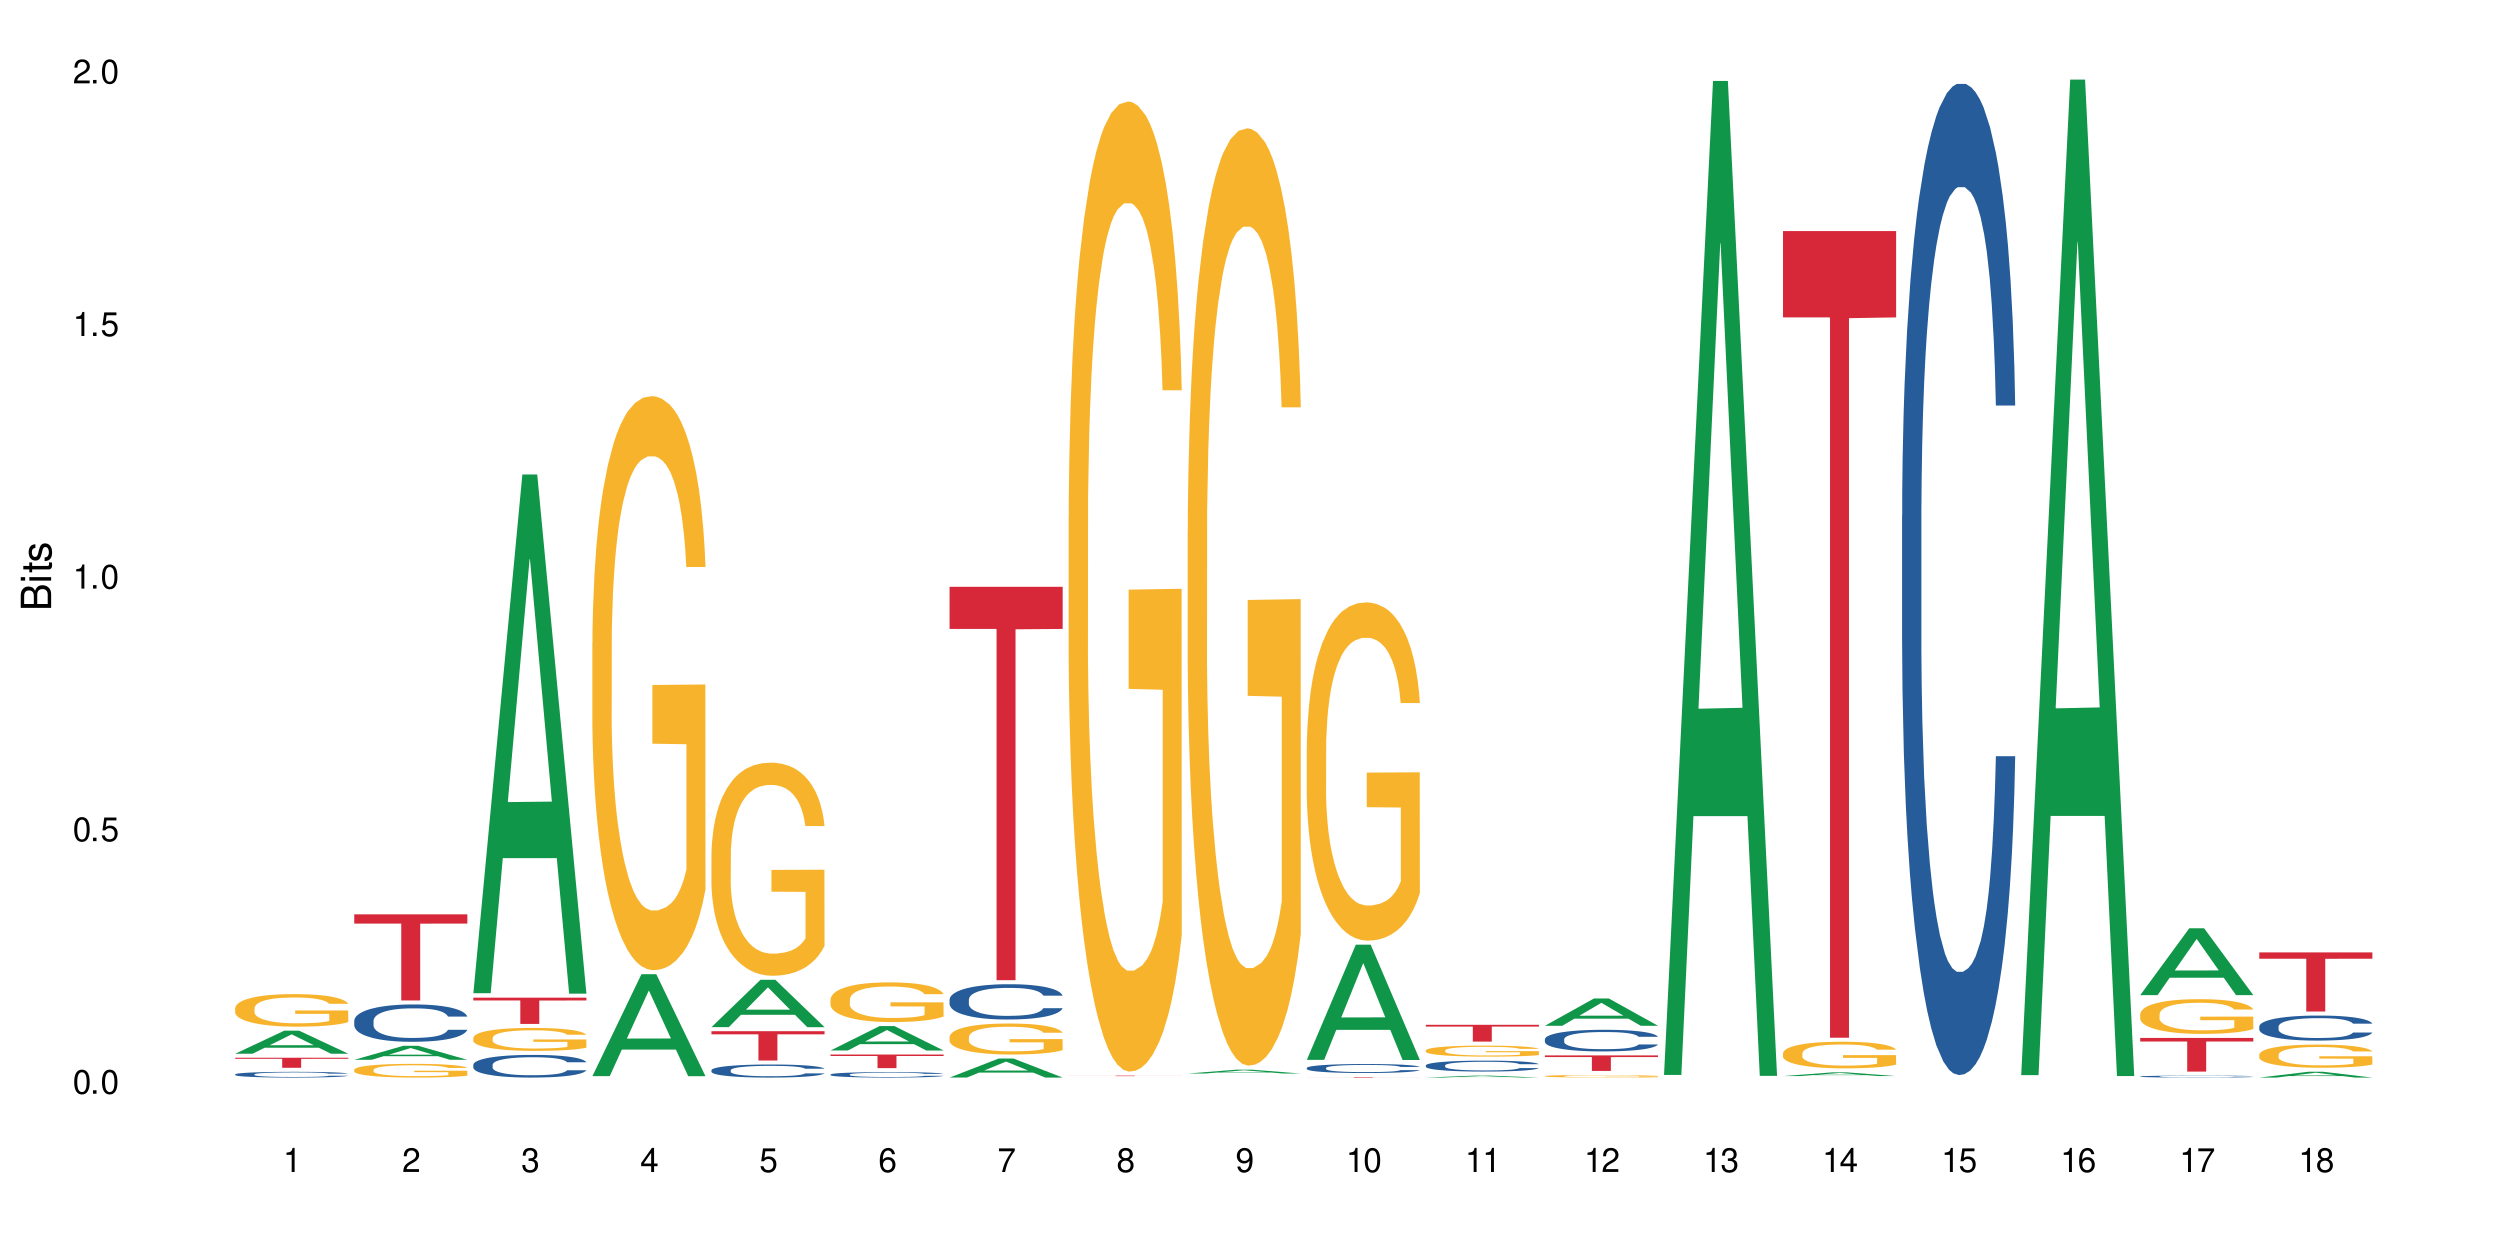 <?xml version="1.0" encoding="UTF-8"?>
<svg xmlns="http://www.w3.org/2000/svg" xmlns:xlink="http://www.w3.org/1999/xlink" width="720" height="360" viewBox="0 0 720 360">
<defs>
<g>
<g id="glyph-0-0">
</g>
<g id="glyph-0-1">
<path d="M 2.641 -6.938 C 2 -6.938 1.422 -6.656 1.078 -6.172 C 0.641 -5.562 0.406 -4.641 0.406 -3.359 C 0.406 -1.016 1.188 0.219 2.641 0.219 C 4.078 0.219 4.859 -1.016 4.859 -3.297 C 4.859 -4.641 4.656 -5.547 4.203 -6.172 C 3.844 -6.656 3.281 -6.938 2.641 -6.938 Z M 2.641 -6.188 C 3.547 -6.188 4 -5.25 4 -3.375 C 4 -1.406 3.562 -0.484 2.625 -0.484 C 1.734 -0.484 1.281 -1.438 1.281 -3.344 C 1.281 -5.25 1.734 -6.188 2.641 -6.188 Z M 2.641 -6.188 "/>
</g>
<g id="glyph-0-2">
<path d="M 1.828 -1 L 0.828 -1 L 0.828 0 L 1.828 0 Z M 1.828 -1 "/>
</g>
<g id="glyph-0-3">
<path d="M 4.562 -6.797 L 1.062 -6.797 L 0.547 -3.094 L 1.328 -3.094 C 1.719 -3.562 2.047 -3.734 2.578 -3.734 C 3.484 -3.734 4.062 -3.109 4.062 -2.094 C 4.062 -1.125 3.484 -0.531 2.578 -0.531 C 1.828 -0.531 1.375 -0.906 1.188 -1.672 L 0.328 -1.672 C 0.453 -1.109 0.547 -0.844 0.75 -0.594 C 1.125 -0.078 1.828 0.219 2.594 0.219 C 3.969 0.219 4.922 -0.781 4.922 -2.219 C 4.922 -3.562 4.031 -4.484 2.719 -4.484 C 2.25 -4.484 1.859 -4.359 1.469 -4.062 L 1.734 -5.969 L 4.562 -5.969 Z M 4.562 -6.797 "/>
</g>
<g id="glyph-0-4">
<path d="M 2.484 -4.938 L 2.484 0 L 3.328 0 L 3.328 -6.938 L 2.766 -6.938 C 2.469 -5.875 2.281 -5.734 0.984 -5.562 L 0.984 -4.938 Z M 2.484 -4.938 "/>
</g>
<g id="glyph-0-5">
<path d="M 4.859 -0.828 L 1.281 -0.828 C 1.359 -1.406 1.672 -1.781 2.5 -2.281 L 3.469 -2.828 C 4.406 -3.344 4.906 -4.062 4.906 -4.906 C 4.906 -5.484 4.672 -6.031 4.266 -6.406 C 3.859 -6.766 3.375 -6.938 2.719 -6.938 C 1.859 -6.938 1.219 -6.625 0.844 -6.031 C 0.609 -5.672 0.5 -5.234 0.484 -4.531 L 1.328 -4.531 C 1.359 -5.016 1.406 -5.281 1.531 -5.516 C 1.75 -5.938 2.188 -6.203 2.703 -6.203 C 3.469 -6.203 4.031 -5.641 4.031 -4.891 C 4.031 -4.344 3.719 -3.859 3.125 -3.516 L 2.234 -3 C 0.812 -2.172 0.406 -1.531 0.328 -0.016 L 4.859 -0.016 Z M 4.859 -0.828 "/>
</g>
<g id="glyph-0-6">
<path d="M 2.125 -3.188 L 2.578 -3.188 C 3.5 -3.188 3.984 -2.766 3.984 -1.922 C 3.984 -1.062 3.469 -0.531 2.594 -0.531 C 1.656 -0.531 1.203 -1 1.156 -2.016 L 0.312 -2.016 C 0.344 -1.453 0.438 -1.094 0.609 -0.781 C 0.953 -0.109 1.625 0.219 2.547 0.219 C 3.953 0.219 4.859 -0.625 4.859 -1.938 C 4.859 -2.828 4.516 -3.297 3.703 -3.594 C 4.344 -3.844 4.656 -4.328 4.656 -5.031 C 4.656 -6.219 3.875 -6.938 2.578 -6.938 C 1.203 -6.938 0.484 -6.172 0.453 -4.703 L 1.297 -4.703 C 1.312 -5.125 1.344 -5.359 1.453 -5.578 C 1.641 -5.969 2.062 -6.203 2.594 -6.203 C 3.344 -6.203 3.797 -5.75 3.797 -5 C 3.797 -4.516 3.609 -4.219 3.25 -4.047 C 3.016 -3.953 2.703 -3.922 2.125 -3.906 Z M 2.125 -3.188 "/>
</g>
<g id="glyph-0-7">
<path d="M 3.141 -1.672 L 3.141 0 L 3.984 0 L 3.984 -1.672 L 4.984 -1.672 L 4.984 -2.438 L 3.984 -2.438 L 3.984 -6.938 L 3.359 -6.938 L 0.266 -2.578 L 0.266 -1.672 Z M 3.141 -2.438 L 1 -2.438 L 3.141 -5.5 Z M 3.141 -2.438 "/>
</g>
<g id="glyph-0-8">
<path d="M 4.781 -5.125 C 4.609 -6.266 3.891 -6.938 2.844 -6.938 C 2.094 -6.938 1.422 -6.578 1.031 -5.953 C 0.594 -5.266 0.406 -4.422 0.406 -3.172 C 0.406 -2 0.578 -1.25 0.984 -0.641 C 1.359 -0.078 1.953 0.219 2.703 0.219 C 3.984 0.219 4.922 -0.75 4.922 -2.094 C 4.922 -3.375 4.062 -4.281 2.844 -4.281 C 2.172 -4.281 1.641 -4.031 1.281 -3.516 C 1.281 -5.234 1.828 -6.188 2.797 -6.188 C 3.391 -6.188 3.797 -5.797 3.938 -5.125 Z M 2.734 -3.531 C 3.547 -3.531 4.062 -2.953 4.062 -2.031 C 4.062 -1.156 3.484 -0.531 2.703 -0.531 C 1.922 -0.531 1.328 -1.188 1.328 -2.078 C 1.328 -2.938 1.906 -3.531 2.734 -3.531 Z M 2.734 -3.531 "/>
</g>
<g id="glyph-0-9">
<path d="M 4.984 -6.797 L 0.438 -6.797 L 0.438 -5.969 L 4.109 -5.969 C 2.5 -3.656 1.828 -2.234 1.328 0 L 2.219 0 C 2.594 -2.172 3.453 -4.047 4.984 -6.094 Z M 4.984 -6.797 "/>
</g>
<g id="glyph-0-10">
<path d="M 3.75 -3.656 C 4.469 -4.094 4.688 -4.438 4.688 -5.078 C 4.688 -6.172 3.844 -6.938 2.641 -6.938 C 1.438 -6.938 0.594 -6.172 0.594 -5.094 C 0.594 -4.438 0.812 -4.094 1.516 -3.656 C 0.734 -3.266 0.359 -2.703 0.359 -1.922 C 0.359 -0.656 1.281 0.219 2.641 0.219 C 3.984 0.219 4.922 -0.656 4.922 -1.922 C 4.922 -2.703 4.531 -3.266 3.75 -3.656 Z M 2.641 -6.188 C 3.359 -6.188 3.812 -5.75 3.812 -5.062 C 3.812 -4.406 3.344 -3.984 2.641 -3.984 C 1.922 -3.984 1.453 -4.406 1.453 -5.078 C 1.453 -5.75 1.922 -6.188 2.641 -6.188 Z M 2.641 -3.266 C 3.484 -3.266 4.062 -2.719 4.062 -1.906 C 4.062 -1.078 3.484 -0.531 2.625 -0.531 C 1.797 -0.531 1.219 -1.094 1.219 -1.906 C 1.219 -2.719 1.781 -3.266 2.641 -3.266 Z M 2.641 -3.266 "/>
</g>
<g id="glyph-0-11">
<path d="M 0.516 -1.578 C 0.672 -0.453 1.406 0.219 2.438 0.219 C 3.188 0.219 3.859 -0.141 4.266 -0.766 C 4.688 -1.453 4.891 -2.297 4.891 -3.547 C 4.891 -4.719 4.703 -5.453 4.312 -6.078 C 3.938 -6.641 3.344 -6.938 2.594 -6.938 C 1.297 -6.938 0.359 -5.969 0.359 -4.625 C 0.359 -3.344 1.234 -2.453 2.453 -2.453 C 3.094 -2.453 3.578 -2.672 4.016 -3.203 C 4 -1.484 3.469 -0.531 2.5 -0.531 C 1.906 -0.531 1.484 -0.906 1.359 -1.578 Z M 2.578 -6.203 C 3.375 -6.203 3.969 -5.531 3.969 -4.641 C 3.969 -3.797 3.391 -3.188 2.547 -3.188 C 1.734 -3.188 1.234 -3.766 1.234 -4.688 C 1.234 -5.562 1.797 -6.203 2.578 -6.203 Z M 2.578 -6.203 "/>
</g>
<g id="glyph-1-0">
</g>
<g id="glyph-1-1">
<path d="M 0 -0.953 L 0 -4.891 C 0 -5.719 -0.234 -6.344 -0.734 -6.797 C -1.188 -7.234 -1.812 -7.469 -2.5 -7.469 C -3.547 -7.469 -4.188 -7 -4.625 -5.875 C -4.984 -6.688 -5.625 -7.094 -6.531 -7.094 C -7.172 -7.094 -7.734 -6.859 -8.141 -6.391 C -8.562 -5.922 -8.75 -5.344 -8.75 -4.5 L -8.75 -0.953 Z M -4.984 -2.062 L -7.766 -2.062 L -7.766 -4.219 C -7.766 -4.844 -7.688 -5.203 -7.453 -5.5 C -7.219 -5.812 -6.859 -5.969 -6.375 -5.969 C -5.891 -5.969 -5.531 -5.812 -5.297 -5.5 C -5.062 -5.203 -4.984 -4.844 -4.984 -4.219 Z M -0.984 -2.062 L -4 -2.062 L -4 -4.781 C -4 -5.766 -3.438 -6.359 -2.484 -6.359 C -1.547 -6.359 -0.984 -5.766 -0.984 -4.781 Z M -0.984 -2.062 "/>
</g>
<g id="glyph-1-2">
<path d="M -6.281 -1.797 L -6.281 -0.797 L 0 -0.797 L 0 -1.797 Z M -8.75 -1.797 L -8.75 -0.797 L -7.484 -0.797 L -7.484 -1.797 Z M -8.75 -1.797 "/>
</g>
<g id="glyph-1-3">
<path d="M -6.281 -3.047 L -6.281 -2.016 L -8.016 -2.016 L -8.016 -1.016 L -6.281 -1.016 L -6.281 -0.172 L -5.469 -0.172 L -5.469 -1.016 L -0.719 -1.016 C -0.078 -1.016 0.281 -1.453 0.281 -2.234 C 0.281 -2.5 0.25 -2.719 0.188 -3.047 L -0.641 -3.047 C -0.609 -2.906 -0.594 -2.766 -0.594 -2.562 C -0.594 -2.141 -0.719 -2.016 -1.156 -2.016 L -5.469 -2.016 L -5.469 -3.047 Z M -6.281 -3.047 "/>
</g>
<g id="glyph-1-4">
<path d="M -4.531 -5.25 C -5.766 -5.25 -6.469 -4.422 -6.469 -2.969 C -6.469 -1.516 -5.719 -0.562 -4.547 -0.562 C -3.562 -0.562 -3.094 -1.062 -2.734 -2.562 L -2.516 -3.484 C -2.344 -4.188 -2.094 -4.469 -1.641 -4.469 C -1.047 -4.469 -0.641 -3.875 -0.641 -3 C -0.641 -2.453 -0.797 -2 -1.062 -1.75 C -1.25 -1.594 -1.422 -1.531 -1.875 -1.469 L -1.875 -0.406 C -0.422 -0.453 0.281 -1.266 0.281 -2.922 C 0.281 -4.5 -0.5 -5.516 -1.719 -5.516 C -2.656 -5.516 -3.172 -4.984 -3.469 -3.734 L -3.703 -2.766 C -3.891 -1.953 -4.156 -1.609 -4.594 -1.609 C -5.188 -1.609 -5.547 -2.125 -5.547 -2.938 C -5.547 -3.75 -5.203 -4.172 -4.531 -4.203 Z M -4.531 -5.25 "/>
</g>
</g>
</defs>
<rect x="-72" y="-36" width="864" height="432" fill="rgb(100%, 100%, 100%)" fill-opacity="1"/>
<path fill-rule="nonzero" fill="rgb(6.275%, 58.824%, 28.235%)" fill-opacity="1" d="M 67.73 303.473 L 67.766 303.465 L 81.859 296.836 L 86.141 296.836 L 100.309 303.477 L 95.332 303.477 L 91.781 301.742 L 76.223 301.742 L 72.742 303.473 L 67.73 303.473 L 77.719 301.027 L 90.352 301.02 L 84.055 297.918 L 83.984 297.914 L 83.914 297.934 L 77.684 301.02 L 77.719 301.027 Z M 67.73 303.473 "/>
<path fill-rule="nonzero" fill="rgb(14.51%, 36.078%, 60%)" fill-opacity="1" d="M 67.73 309.406 L 67.77 309.406 L 67.77 309.371 L 67.891 309.312 L 68.168 309.238 L 68.445 309.191 L 69.16 309.102 L 70.152 309.016 L 71.188 308.949 L 71.941 308.91 L 72.617 308.879 L 74.168 308.824 L 75.16 308.793 L 76.234 308.77 L 77.543 308.742 L 78.496 308.727 L 80.641 308.703 L 82.23 308.691 L 83.461 308.688 L 86.125 308.688 L 87.715 308.695 L 88.867 308.703 L 90.137 308.715 L 91.211 308.727 L 93.078 308.762 L 94.746 308.801 L 95.5 308.828 L 96.691 308.875 L 97.605 308.918 L 98.242 308.957 L 98.957 309.016 L 99.594 309.082 L 100.07 309.16 L 100.309 309.223 L 94.746 309.223 L 94.469 309.164 L 94.148 309.117 L 93.555 309.055 L 92.957 309.012 L 92.125 308.969 L 91.367 308.938 L 90.336 308.91 L 89.422 308.891 L 88.469 308.879 L 87.555 308.871 L 85.809 308.859 L 83.781 308.859 L 83.027 308.863 L 81.477 308.875 L 80.641 308.887 L 79.449 308.906 L 78.617 308.926 L 77.621 308.957 L 76.949 308.984 L 76.113 309.023 L 75.516 309.059 L 74.844 309.105 L 74.445 309.145 L 74.086 309.188 L 73.77 309.238 L 73.531 309.289 L 73.371 309.344 L 73.293 309.398 L 73.293 309.633 L 73.371 309.688 L 73.57 309.754 L 74.086 309.844 L 74.844 309.926 L 75.715 309.988 L 76.551 310.035 L 77.027 310.055 L 77.664 310.078 L 78.656 310.109 L 80.086 310.141 L 80.922 310.152 L 82.191 310.164 L 83.504 310.168 L 85.25 310.168 L 86.801 310.164 L 87.832 310.156 L 88.906 310.145 L 90.375 310.117 L 91.289 310.094 L 92.082 310.066 L 92.68 310.035 L 93.078 310.012 L 93.672 309.965 L 94.148 309.914 L 94.508 309.859 L 94.746 309.809 L 100.309 309.809 L 100.07 309.871 L 99.711 309.93 L 99.355 309.973 L 98.797 310.027 L 98.16 310.074 L 97.246 310.125 L 96.492 310.16 L 95.5 310.199 L 94.586 310.227 L 93.594 310.254 L 92.125 310.281 L 91.168 310.297 L 90.137 310.312 L 88.906 310.324 L 87.355 310.336 L 85.688 310.34 L 84.137 310.344 L 82.469 310.34 L 81.238 310.332 L 79.609 310.32 L 77.582 310.293 L 76.113 310.262 L 74.961 310.234 L 73.969 310.203 L 72.855 310.164 L 71.426 310.098 L 70.551 310.047 L 69.957 310.004 L 69.281 309.945 L 68.805 309.891 L 68.246 309.809 L 67.852 309.699 L 67.73 309.617 Z M 67.73 309.406 "/>
<path fill-rule="nonzero" fill="rgb(96.863%, 70.196%, 16.863%)" fill-opacity="1" d="M 67.73 290.32 L 67.77 290.312 L 67.77 290.141 L 67.93 289.758 L 68.328 289.227 L 68.844 288.789 L 69.398 288.449 L 69.758 288.27 L 70.352 288.012 L 70.871 287.824 L 72.18 287.438 L 73.848 287.078 L 74.762 286.926 L 75.797 286.777 L 77.266 286.617 L 77.941 286.555 L 80.008 286.418 L 82.352 286.332 L 84.934 286.309 L 86.125 286.316 L 87.754 286.352 L 89.977 286.445 L 91.25 286.531 L 92.242 286.617 L 93.273 286.727 L 94.547 286.898 L 95.738 287.105 L 96.691 287.309 L 97.645 287.566 L 98.441 287.84 L 99.113 288.141 L 99.711 288.5 L 100.07 288.797 L 100.309 289.098 L 94.785 289.098 L 94.469 288.797 L 94.109 288.566 L 93.516 288.285 L 92.918 288.078 L 92.32 287.918 L 91.211 287.695 L 90.258 287.559 L 89.062 287.438 L 87.914 287.359 L 86.602 287.309 L 85.809 287.293 L 83.699 287.293 L 81.793 287.352 L 80.684 287.422 L 79.887 287.488 L 78.773 287.617 L 78.102 287.719 L 77.703 287.789 L 76.512 288.055 L 75.715 288.293 L 75.277 288.457 L 74.723 288.715 L 74.324 288.945 L 73.887 289.285 L 73.648 289.543 L 73.332 290.125 L 73.293 291.664 L 73.41 291.992 L 73.648 292.344 L 73.969 292.648 L 74.445 292.977 L 74.922 293.223 L 75.754 293.559 L 76.473 293.781 L 77.027 293.926 L 78.102 294.156 L 78.535 294.234 L 79.57 294.387 L 80.641 294.508 L 81.953 294.609 L 82.945 294.66 L 84.535 294.703 L 86.562 294.703 L 88.945 294.652 L 90.453 294.586 L 91.488 294.516 L 92.164 294.457 L 92.996 294.363 L 93.594 294.277 L 94.148 294.184 L 94.824 294.035 L 94.824 291.992 L 85.012 291.984 L 85.012 291.023 L 100.266 291.016 L 100.309 294.363 L 99.473 294.594 L 98.441 294.816 L 97.445 294.988 L 96.414 295.133 L 94.945 295.297 L 93.754 295.398 L 91.926 295.52 L 90.258 295.594 L 88.508 295.645 L 86.957 295.672 L 85.133 295.68 L 83.504 295.664 L 81.754 295.613 L 80.363 295.543 L 79.094 295.457 L 77.82 295.348 L 76.234 295.168 L 75.199 295.02 L 74.129 294.84 L 73.055 294.629 L 72.102 294.395 L 71.465 294.215 L 70.828 294.012 L 70.152 293.754 L 69.52 293.465 L 69.043 293.199 L 68.605 292.898 L 68.289 292.617 L 67.969 292.23 L 67.809 291.922 L 67.73 291.656 Z M 67.73 290.32 "/>
<path fill-rule="nonzero" fill="rgb(83.922%, 15.686%, 22.353%)" fill-opacity="1" d="M 67.73 304.633 L 100.309 304.633 L 100.309 304.941 L 86.73 304.945 L 86.73 307.535 L 81.27 307.535 L 81.27 304.949 L 81.188 304.941 L 67.73 304.941 Z M 67.73 304.633 "/>
<path fill-rule="nonzero" fill="rgb(6.275%, 58.824%, 28.235%)" fill-opacity="1" d="M 102.023 305.227 L 102.055 305.223 L 116.152 301.191 L 120.434 301.191 L 134.598 305.23 L 129.621 305.23 L 126.07 304.176 L 110.512 304.176 L 107.035 305.227 L 102.023 305.227 L 112.012 303.742 L 124.645 303.738 L 118.344 301.852 L 118.273 301.848 L 118.207 301.859 L 111.977 303.738 L 112.012 303.742 Z M 102.023 305.227 "/>
<path fill-rule="nonzero" fill="rgb(14.51%, 36.078%, 60%)" fill-opacity="1" d="M 102.023 293.965 L 102.062 293.957 L 102.062 293.719 L 102.18 293.348 L 102.457 292.875 L 102.738 292.551 L 103.453 291.973 L 104.445 291.41 L 105.477 290.977 L 106.234 290.723 L 106.906 290.527 L 108.457 290.164 L 109.449 289.977 L 110.523 289.809 L 111.836 289.641 L 112.789 289.543 L 114.934 289.387 L 116.523 289.316 L 117.754 289.289 L 120.414 289.289 L 122.004 289.328 L 123.156 289.375 L 124.426 289.457 L 125.5 289.543 L 127.367 289.762 L 129.035 290.035 L 129.789 290.191 L 130.98 290.496 L 131.895 290.793 L 132.531 291.047 L 133.246 291.41 L 133.883 291.852 L 134.359 292.355 L 134.598 292.777 L 129.035 292.777 L 128.758 292.383 L 128.441 292.078 L 127.844 291.676 L 127.25 291.391 L 126.414 291.105 L 125.66 290.918 L 124.625 290.734 L 123.711 290.613 L 122.758 290.527 L 121.844 290.469 L 120.098 290.41 L 118.07 290.41 L 117.316 290.43 L 115.766 290.508 L 114.934 290.574 L 113.742 290.715 L 112.906 290.84 L 111.914 291.039 L 111.238 291.203 L 110.402 291.461 L 109.809 291.688 L 109.133 292.012 L 108.734 292.254 L 108.379 292.531 L 108.059 292.855 L 107.82 293.199 L 107.664 293.562 L 107.582 293.918 L 107.582 295.438 L 107.664 295.793 L 107.863 296.207 L 108.379 296.805 L 109.133 297.324 L 110.008 297.738 L 110.84 298.031 L 111.316 298.172 L 111.953 298.328 L 112.945 298.523 L 114.375 298.723 L 115.211 298.801 L 116.48 298.879 L 117.793 298.918 L 119.543 298.918 L 121.09 298.879 L 122.125 298.828 L 123.195 298.75 L 124.664 298.582 L 125.578 298.426 L 126.375 298.238 L 126.969 298.055 L 127.367 297.895 L 127.965 297.59 L 128.441 297.258 L 128.797 296.914 L 129.035 296.578 L 134.598 296.578 L 134.359 296.973 L 134 297.355 L 133.645 297.641 L 133.09 297.984 L 132.453 298.289 L 131.539 298.633 L 130.785 298.859 L 129.789 299.105 L 128.875 299.289 L 127.883 299.457 L 126.414 299.656 L 125.461 299.754 L 124.426 299.84 L 123.195 299.918 L 121.648 299.988 L 119.977 300.027 L 118.43 300.039 L 116.762 300.02 L 115.527 299.98 L 113.898 299.891 L 111.875 299.715 L 110.402 299.527 L 109.25 299.34 L 108.258 299.145 L 107.145 298.879 L 105.715 298.445 L 104.844 298.113 L 104.246 297.836 L 103.57 297.453 L 103.094 297.109 L 102.539 296.559 L 102.141 295.863 L 102.023 295.32 Z M 102.023 293.965 "/>
<path fill-rule="nonzero" fill="rgb(96.863%, 70.196%, 16.863%)" fill-opacity="1" d="M 102.023 308.082 L 102.062 308.078 L 102.062 308.004 L 102.219 307.844 L 102.617 307.617 L 103.133 307.434 L 103.691 307.289 L 104.047 307.215 L 104.645 307.105 L 105.16 307.027 L 106.473 306.863 L 108.141 306.711 L 109.055 306.648 L 110.086 306.586 L 111.555 306.516 L 112.23 306.492 L 114.297 306.434 L 116.641 306.398 L 119.223 306.387 L 120.414 306.391 L 122.043 306.406 L 124.27 306.445 L 125.539 306.48 L 126.531 306.516 L 127.566 306.562 L 128.836 306.637 L 130.027 306.723 L 130.98 306.809 L 131.938 306.918 L 132.73 307.031 L 133.406 307.16 L 134 307.312 L 134.359 307.438 L 134.598 307.562 L 129.074 307.562 L 128.758 307.438 L 128.398 307.34 L 127.805 307.223 L 127.207 307.133 L 126.613 307.066 L 125.5 306.973 L 124.547 306.914 L 123.355 306.863 L 122.203 306.832 L 120.891 306.809 L 120.098 306.801 L 117.992 306.801 L 116.086 306.828 L 114.973 306.855 L 114.18 306.887 L 113.066 306.938 L 112.391 306.984 L 111.992 307.012 L 110.801 307.125 L 110.008 307.223 L 109.57 307.293 L 109.012 307.402 L 108.617 307.5 L 108.18 307.645 L 107.941 307.75 L 107.621 307.996 L 107.582 308.648 L 107.703 308.785 L 107.941 308.934 L 108.258 309.062 L 108.734 309.199 L 109.211 309.305 L 110.047 309.445 L 110.762 309.539 L 111.316 309.602 L 112.391 309.699 L 112.828 309.73 L 113.859 309.797 L 114.934 309.848 L 116.242 309.891 L 117.238 309.914 L 118.824 309.93 L 120.852 309.93 L 123.234 309.91 L 124.746 309.879 L 125.777 309.852 L 126.453 309.824 L 127.289 309.785 L 127.883 309.75 L 128.441 309.711 L 129.117 309.648 L 129.117 308.785 L 119.301 308.781 L 119.301 308.375 L 134.559 308.375 L 134.598 309.785 L 133.762 309.883 L 132.73 309.977 L 131.738 310.051 L 130.703 310.109 L 129.234 310.18 L 128.043 310.223 L 126.215 310.273 L 124.547 310.305 L 122.797 310.328 L 121.25 310.34 L 119.422 310.344 L 117.793 310.336 L 116.047 310.312 L 114.656 310.285 L 113.383 310.25 L 112.113 310.199 L 110.523 310.125 L 109.488 310.062 L 108.418 309.988 L 107.344 309.898 L 106.391 309.801 L 105.754 309.723 L 105.121 309.637 L 104.445 309.527 L 103.809 309.406 L 103.332 309.293 L 102.895 309.168 L 102.578 309.047 L 102.262 308.887 L 102.102 308.758 L 102.023 308.645 Z M 102.023 308.082 "/>
<path fill-rule="nonzero" fill="rgb(83.922%, 15.686%, 22.353%)" fill-opacity="1" d="M 102.023 263.332 L 134.598 263.332 L 134.598 265.988 L 121.02 266.012 L 121.02 288.133 L 115.559 288.133 L 115.559 266.035 L 115.48 265.988 L 102.023 265.988 Z M 102.023 263.332 "/>
<path fill-rule="nonzero" fill="rgb(6.275%, 58.824%, 28.235%)" fill-opacity="1" d="M 136.312 286.039 L 136.348 285.898 L 150.441 136.652 L 154.723 136.652 L 168.887 286.18 L 163.91 286.18 L 160.359 247.148 L 144.805 247.148 L 141.324 286.039 L 136.312 286.039 L 146.301 231 L 158.934 230.859 L 152.637 161.082 L 152.566 160.941 L 152.496 161.363 L 146.266 230.859 L 146.301 231 Z M 136.312 286.039 "/>
<path fill-rule="nonzero" fill="rgb(14.51%, 36.078%, 60%)" fill-opacity="1" d="M 136.312 306.652 L 136.352 306.648 L 136.352 306.504 L 136.473 306.277 L 136.75 305.992 L 137.027 305.793 L 137.742 305.441 L 138.734 305.102 L 139.77 304.84 L 140.523 304.684 L 141.199 304.566 L 142.746 304.344 L 143.742 304.23 L 144.812 304.129 L 146.125 304.027 L 147.078 303.969 L 149.223 303.871 L 150.812 303.832 L 152.043 303.812 L 154.707 303.812 L 156.293 303.836 L 157.445 303.867 L 158.719 303.914 L 159.789 303.969 L 161.656 304.098 L 163.328 304.266 L 164.082 304.363 L 165.273 304.547 L 166.188 304.727 L 166.824 304.883 L 167.539 305.102 L 168.172 305.371 L 168.648 305.676 L 168.887 305.93 L 163.328 305.93 L 163.047 305.691 L 162.73 305.508 L 162.133 305.262 L 161.539 305.09 L 160.703 304.918 L 159.949 304.805 L 158.918 304.691 L 158.004 304.617 L 157.051 304.566 L 156.137 304.527 L 154.387 304.492 L 152.363 304.492 L 151.605 304.504 L 150.059 304.555 L 149.223 304.594 L 148.031 304.68 L 147.195 304.754 L 146.203 304.875 L 145.527 304.977 L 144.695 305.133 L 144.098 305.27 L 143.422 305.465 L 143.027 305.613 L 142.668 305.781 L 142.352 305.98 L 142.113 306.188 L 141.953 306.41 L 141.875 306.625 L 141.875 307.551 L 141.953 307.766 L 142.152 308.016 L 142.668 308.379 L 143.422 308.695 L 144.297 308.945 L 145.133 309.125 L 145.609 309.207 L 146.242 309.305 L 147.238 309.422 L 148.668 309.543 L 149.5 309.59 L 150.773 309.637 L 152.082 309.66 L 153.832 309.66 L 155.383 309.637 L 156.414 309.609 L 157.488 309.559 L 158.957 309.457 L 159.871 309.363 L 160.664 309.25 L 161.262 309.137 L 161.656 309.039 L 162.254 308.855 L 162.73 308.652 L 163.09 308.445 L 163.328 308.242 L 168.887 308.242 L 168.648 308.48 L 168.293 308.711 L 167.934 308.887 L 167.379 309.094 L 166.742 309.281 L 165.828 309.488 L 165.074 309.625 L 164.082 309.773 L 163.168 309.887 L 162.176 309.988 L 160.703 310.109 L 159.75 310.168 L 158.719 310.223 L 157.488 310.27 L 155.938 310.312 L 154.27 310.336 L 152.719 310.344 L 151.051 310.332 L 149.82 310.305 L 148.191 310.254 L 146.164 310.145 L 144.695 310.031 L 143.543 309.918 L 142.551 309.801 L 141.438 309.637 L 140.008 309.375 L 139.133 309.172 L 138.535 309.004 L 137.863 308.773 L 137.383 308.562 L 136.828 308.23 L 136.43 307.805 L 136.312 307.477 Z M 136.312 306.652 "/>
<path fill-rule="nonzero" fill="rgb(96.863%, 70.196%, 16.863%)" fill-opacity="1" d="M 136.312 298.875 L 136.352 298.867 L 136.352 298.746 L 136.512 298.477 L 136.906 298.102 L 137.426 297.793 L 137.98 297.551 L 138.34 297.426 L 138.934 297.242 L 139.449 297.109 L 140.762 296.836 L 142.43 296.582 L 143.344 296.477 L 144.375 296.371 L 145.848 296.258 L 146.523 296.215 L 148.586 296.117 L 150.93 296.059 L 153.516 296.039 L 154.707 296.047 L 156.336 296.07 L 158.559 296.137 L 159.832 296.195 L 160.824 296.258 L 161.855 296.336 L 163.129 296.457 L 164.32 296.602 L 165.273 296.746 L 166.227 296.93 L 167.02 297.121 L 167.695 297.332 L 168.293 297.586 L 168.648 297.801 L 168.887 298.012 L 163.367 298.012 L 163.047 297.801 L 162.691 297.637 L 162.094 297.438 L 161.5 297.293 L 160.902 297.176 L 159.789 297.02 L 158.836 296.922 L 157.645 296.836 L 156.492 296.785 L 155.184 296.746 L 154.387 296.734 L 152.281 296.734 L 150.375 296.777 L 149.262 296.824 L 148.469 296.875 L 147.355 296.965 L 146.68 297.039 L 146.285 297.086 L 145.09 297.273 L 144.297 297.441 L 143.859 297.559 L 143.305 297.738 L 142.906 297.902 L 142.469 298.145 L 142.23 298.324 L 141.914 298.734 L 141.875 299.824 L 141.992 300.055 L 142.23 300.301 L 142.551 300.52 L 143.027 300.75 L 143.504 300.922 L 144.336 301.16 L 145.051 301.316 L 145.609 301.418 L 146.68 301.582 L 147.117 301.637 L 148.152 301.746 L 149.223 301.832 L 150.535 301.902 L 151.527 301.938 L 153.117 301.969 L 155.145 301.969 L 157.527 301.934 L 159.035 301.887 L 160.07 301.836 L 160.742 301.793 L 161.578 301.727 L 162.176 301.668 L 162.73 301.602 L 163.406 301.496 L 163.406 300.055 L 153.594 300.047 L 153.594 299.371 L 168.848 299.363 L 168.887 301.727 L 168.055 301.891 L 167.02 302.047 L 166.027 302.168 L 164.996 302.273 L 163.523 302.387 L 162.332 302.461 L 160.504 302.543 L 158.836 302.598 L 157.09 302.633 L 155.539 302.652 L 153.711 302.66 L 152.082 302.645 L 150.336 302.609 L 148.945 302.562 L 147.676 302.5 L 146.402 302.422 L 144.812 302.297 L 143.781 302.191 L 142.707 302.066 L 141.637 301.914 L 140.684 301.75 L 140.047 301.625 L 139.41 301.48 L 138.734 301.297 L 138.102 301.094 L 137.625 300.906 L 137.188 300.695 L 136.867 300.496 L 136.551 300.223 L 136.391 300.004 L 136.312 299.816 Z M 136.312 298.875 "/>
<path fill-rule="nonzero" fill="rgb(83.922%, 15.686%, 22.353%)" fill-opacity="1" d="M 136.312 287.332 L 168.887 287.332 L 168.887 288.141 L 155.312 288.148 L 155.312 294.887 L 149.848 294.887 L 149.848 288.156 L 149.77 288.141 L 136.312 288.141 Z M 136.312 287.332 "/>
<path fill-rule="nonzero" fill="rgb(6.275%, 58.824%, 28.235%)" fill-opacity="1" d="M 170.602 309.922 L 170.637 309.895 L 184.734 280.57 L 189.016 280.57 L 203.18 309.949 L 198.203 309.949 L 194.652 302.281 L 179.094 302.281 L 175.613 309.922 L 170.602 309.922 L 180.59 299.109 L 193.227 299.082 L 186.926 285.371 L 186.855 285.344 L 186.785 285.426 L 180.555 299.082 L 180.59 299.109 Z M 170.602 309.922 "/>
<path fill-rule="nonzero" fill="rgb(96.863%, 70.196%, 16.863%)" fill-opacity="1" d="M 170.602 184.898 L 170.641 184.746 L 170.641 181.727 L 170.801 174.93 L 171.199 165.57 L 171.715 157.871 L 172.27 151.832 L 172.629 148.66 L 173.227 144.129 L 173.742 140.809 L 175.051 134.012 L 176.719 127.672 L 177.633 124.953 L 178.668 122.387 L 180.137 119.52 L 180.812 118.461 L 182.879 116.047 L 185.223 114.535 L 187.805 114.082 L 188.996 114.234 L 190.625 114.84 L 192.852 116.5 L 194.121 118.008 L 195.113 119.52 L 196.148 121.48 L 197.418 124.5 L 198.609 128.125 L 199.562 131.75 L 200.516 136.277 L 201.312 141.109 L 201.988 146.395 L 202.582 152.734 L 202.941 158.02 L 203.18 163.305 L 197.656 163.305 L 197.34 158.02 L 196.98 153.945 L 196.387 148.961 L 195.789 145.336 L 195.195 142.469 L 194.082 138.543 L 193.129 136.129 L 191.938 134.012 L 190.785 132.656 L 189.473 131.75 L 188.68 131.445 L 186.574 131.445 L 184.664 132.504 L 183.555 133.711 L 182.758 134.918 L 181.648 137.184 L 180.973 138.996 L 180.574 140.203 L 179.383 144.883 L 178.586 149.113 L 178.152 151.98 L 177.594 156.512 L 177.199 160.586 L 176.762 166.629 L 176.523 171.156 L 176.203 181.426 L 176.164 208.602 L 176.285 214.34 L 176.523 220.531 L 176.84 225.965 L 177.316 231.703 L 177.793 236.082 L 178.629 241.969 L 179.344 245.895 L 179.898 248.461 L 180.973 252.539 L 181.41 253.898 L 182.441 256.617 L 183.516 258.73 L 184.824 260.543 L 185.816 261.449 L 187.406 262.203 L 189.434 262.203 L 191.816 261.297 L 193.328 260.09 L 194.359 258.883 L 195.035 257.824 L 195.867 256.164 L 196.465 254.652 L 197.02 252.992 L 197.695 250.426 L 197.695 214.34 L 187.883 214.188 L 187.883 197.277 L 203.141 197.125 L 203.18 256.164 L 202.344 260.238 L 201.312 264.164 L 200.316 267.184 L 199.285 269.754 L 197.816 272.621 L 196.625 274.434 L 194.797 276.547 L 193.129 277.906 L 191.379 278.812 L 189.832 279.266 L 188.004 279.414 L 186.375 279.113 L 184.625 278.207 L 183.234 277 L 181.965 275.488 L 180.691 273.527 L 179.105 270.355 L 178.07 267.789 L 177 264.617 L 175.926 260.844 L 174.973 256.766 L 174.336 253.598 L 173.703 249.973 L 173.027 245.441 L 172.391 240.309 L 171.914 235.629 L 171.477 230.344 L 171.16 225.363 L 170.84 218.566 L 170.684 213.133 L 170.602 208.449 Z M 170.602 184.898 "/>
<path fill-rule="nonzero" fill="rgb(6.275%, 58.824%, 28.235%)" fill-opacity="1" d="M 204.895 295.812 L 204.93 295.801 L 219.023 282.176 L 223.305 282.176 L 237.469 295.824 L 232.492 295.824 L 228.941 292.262 L 213.387 292.262 L 209.906 295.812 L 204.895 295.812 L 214.883 290.789 L 227.516 290.777 L 221.215 284.406 L 221.145 284.395 L 221.078 284.434 L 214.848 290.777 L 214.883 290.789 Z M 204.895 295.812 "/>
<path fill-rule="nonzero" fill="rgb(14.51%, 36.078%, 60%)" fill-opacity="1" d="M 204.895 308.215 L 204.934 308.211 L 204.934 308.129 L 205.051 308 L 205.332 307.836 L 205.609 307.723 L 206.324 307.52 L 207.316 307.32 L 208.348 307.172 L 209.105 307.082 L 209.781 307.012 L 211.328 306.887 L 212.32 306.82 L 213.395 306.762 L 214.707 306.703 L 215.66 306.668 L 217.805 306.613 L 219.395 306.59 L 220.625 306.578 L 223.285 306.578 L 224.875 306.594 L 226.027 306.609 L 227.301 306.637 L 228.371 306.668 L 230.238 306.742 L 231.906 306.84 L 232.664 306.895 L 233.855 307.004 L 234.77 307.105 L 235.402 307.195 L 236.117 307.32 L 236.754 307.477 L 237.23 307.652 L 237.469 307.801 L 231.906 307.801 L 231.629 307.664 L 231.312 307.555 L 230.715 307.414 L 230.121 307.316 L 229.285 307.215 L 228.531 307.148 L 227.496 307.086 L 226.586 307.043 L 225.629 307.012 L 224.719 306.992 L 222.969 306.973 L 220.941 306.973 L 220.188 306.977 L 218.641 307.004 L 217.805 307.031 L 216.613 307.078 L 215.777 307.121 L 214.785 307.191 L 214.109 307.25 L 213.277 307.34 L 212.68 307.418 L 212.004 307.531 L 211.605 307.617 L 211.25 307.715 L 210.934 307.828 L 210.691 307.949 L 210.535 308.074 L 210.453 308.199 L 210.453 308.73 L 210.535 308.855 L 210.734 309 L 211.25 309.211 L 212.004 309.395 L 212.879 309.539 L 213.711 309.641 L 214.188 309.688 L 214.824 309.742 L 215.816 309.812 L 217.25 309.883 L 218.082 309.91 L 219.355 309.938 L 220.664 309.949 L 222.414 309.949 L 223.961 309.938 L 224.996 309.918 L 226.066 309.891 L 227.539 309.832 L 228.453 309.777 L 229.246 309.711 L 229.84 309.648 L 230.238 309.594 L 230.836 309.484 L 231.312 309.367 L 231.668 309.25 L 231.906 309.133 L 237.469 309.133 L 237.23 309.27 L 236.875 309.402 L 236.516 309.504 L 235.961 309.625 L 235.324 309.73 L 234.41 309.852 L 233.656 309.93 L 232.664 310.016 L 231.75 310.082 L 230.754 310.141 L 229.285 310.207 L 228.332 310.242 L 227.301 310.273 L 226.066 310.301 L 224.52 310.324 L 222.852 310.34 L 221.301 310.344 L 219.633 310.336 L 218.398 310.32 L 216.773 310.289 L 214.746 310.23 L 213.277 310.164 L 212.125 310.098 L 211.129 310.027 L 210.02 309.938 L 208.586 309.785 L 207.715 309.668 L 207.117 309.57 L 206.441 309.438 L 205.965 309.316 L 205.41 309.125 L 205.012 308.879 L 204.895 308.691 Z M 204.895 308.215 "/>
<path fill-rule="nonzero" fill="rgb(96.863%, 70.196%, 16.863%)" fill-opacity="1" d="M 204.895 245.93 L 204.934 245.875 L 204.934 244.754 L 205.094 242.23 L 205.488 238.754 L 206.004 235.895 L 206.562 233.652 L 206.918 232.477 L 207.516 230.797 L 208.031 229.562 L 209.344 227.039 L 211.012 224.684 L 211.926 223.676 L 212.957 222.723 L 214.426 221.656 L 215.102 221.266 L 217.168 220.367 L 219.512 219.809 L 222.094 219.641 L 223.285 219.695 L 224.914 219.918 L 227.141 220.535 L 228.41 221.098 L 229.406 221.656 L 230.438 222.387 L 231.707 223.508 L 232.902 224.852 L 233.855 226.199 L 234.809 227.879 L 235.602 229.672 L 236.277 231.637 L 236.875 233.992 L 237.23 235.953 L 237.469 237.914 L 231.945 237.914 L 231.629 235.953 L 231.273 234.438 L 230.676 232.59 L 230.078 231.242 L 229.484 230.18 L 228.371 228.723 L 227.418 227.824 L 226.227 227.039 L 225.074 226.535 L 223.762 226.199 L 222.969 226.086 L 220.863 226.086 L 218.957 226.48 L 217.844 226.926 L 217.051 227.375 L 215.938 228.215 L 215.262 228.891 L 214.863 229.336 L 213.672 231.074 L 212.879 232.645 L 212.441 233.711 L 211.887 235.391 L 211.488 236.906 L 211.051 239.148 L 210.812 240.828 L 210.496 244.641 L 210.453 254.73 L 210.574 256.863 L 210.812 259.16 L 211.129 261.18 L 211.605 263.309 L 212.082 264.934 L 212.918 267.121 L 213.633 268.578 L 214.188 269.531 L 215.262 271.043 L 215.699 271.551 L 216.73 272.559 L 217.805 273.344 L 219.117 274.016 L 220.109 274.352 L 221.699 274.633 L 223.723 274.633 L 226.105 274.297 L 227.617 273.848 L 228.648 273.398 L 229.324 273.008 L 230.16 272.391 L 230.754 271.828 L 231.312 271.211 L 231.988 270.258 L 231.988 256.863 L 222.176 256.805 L 222.176 250.527 L 237.43 250.473 L 237.469 272.391 L 236.637 273.902 L 235.602 275.359 L 234.609 276.48 L 233.574 277.434 L 232.105 278.5 L 230.914 279.172 L 229.086 279.957 L 227.418 280.461 L 225.672 280.797 L 224.121 280.965 L 222.293 281.023 L 220.664 280.91 L 218.918 280.574 L 217.527 280.125 L 216.254 279.566 L 214.984 278.836 L 213.395 277.66 L 212.363 276.707 L 211.289 275.527 L 210.215 274.129 L 209.262 272.613 L 208.629 271.438 L 207.992 270.09 L 207.316 268.41 L 206.68 266.504 L 206.203 264.766 L 205.766 262.805 L 205.449 260.953 L 205.133 258.43 L 204.973 256.414 L 204.895 254.676 Z M 204.895 245.93 "/>
<path fill-rule="nonzero" fill="rgb(83.922%, 15.686%, 22.353%)" fill-opacity="1" d="M 204.895 296.98 L 237.469 296.98 L 237.469 297.883 L 223.895 297.891 L 223.895 305.426 L 218.43 305.426 L 218.43 297.898 L 218.352 297.883 L 204.895 297.883 Z M 204.895 296.98 "/>
<path fill-rule="nonzero" fill="rgb(6.275%, 58.824%, 28.235%)" fill-opacity="1" d="M 239.184 302.543 L 239.219 302.539 L 253.312 295.516 L 257.594 295.516 L 271.762 302.551 L 266.781 302.551 L 263.234 300.715 L 247.676 300.715 L 244.195 302.543 L 239.184 302.543 L 249.172 299.953 L 261.805 299.949 L 255.508 296.664 L 255.438 296.656 L 255.367 296.68 L 249.137 299.949 L 249.172 299.953 Z M 239.184 302.543 "/>
<path fill-rule="nonzero" fill="rgb(14.51%, 36.078%, 60%)" fill-opacity="1" d="M 239.184 309.453 L 239.223 309.453 L 239.223 309.418 L 239.344 309.363 L 239.621 309.293 L 239.898 309.246 L 240.613 309.16 L 241.605 309.078 L 242.641 309.016 L 243.395 308.98 L 244.07 308.949 L 245.621 308.898 L 246.613 308.871 L 247.684 308.844 L 248.996 308.82 L 249.949 308.805 L 252.094 308.785 L 253.684 308.773 L 254.914 308.77 L 257.578 308.77 L 259.168 308.773 L 260.32 308.781 L 261.59 308.793 L 262.664 308.805 L 264.531 308.84 L 266.199 308.879 L 266.953 308.902 L 268.145 308.945 L 269.059 308.988 L 269.695 309.027 L 270.41 309.078 L 271.043 309.145 L 271.52 309.219 L 271.762 309.281 L 266.199 309.281 L 265.922 309.223 L 265.602 309.176 L 265.008 309.117 L 264.41 309.078 L 263.574 309.035 L 262.82 309.008 L 261.789 308.98 L 260.875 308.965 L 259.922 308.949 L 259.008 308.941 L 257.258 308.934 L 255.234 308.934 L 254.48 308.938 L 252.93 308.949 L 252.094 308.957 L 250.902 308.977 L 250.07 308.996 L 249.074 309.023 L 248.402 309.051 L 247.566 309.086 L 246.969 309.121 L 246.293 309.168 L 245.898 309.203 L 245.539 309.242 L 245.223 309.289 L 244.984 309.34 L 244.824 309.395 L 244.746 309.445 L 244.746 309.668 L 244.824 309.723 L 245.023 309.781 L 245.539 309.867 L 246.293 309.945 L 247.168 310.004 L 248.004 310.047 L 248.48 310.07 L 249.117 310.094 L 250.109 310.121 L 251.539 310.148 L 252.375 310.16 L 253.645 310.172 L 254.957 310.18 L 256.703 310.18 L 258.254 310.172 L 259.285 310.164 L 260.359 310.152 L 261.828 310.129 L 262.742 310.105 L 263.535 310.078 L 264.133 310.051 L 264.531 310.027 L 265.125 309.984 L 265.602 309.934 L 265.961 309.887 L 266.199 309.836 L 271.762 309.836 L 271.52 309.895 L 271.164 309.949 L 270.805 309.992 L 270.25 310.043 L 269.613 310.086 L 268.699 310.137 L 267.945 310.168 L 266.953 310.207 L 266.039 310.234 L 265.047 310.258 L 263.574 310.285 L 262.621 310.301 L 261.59 310.312 L 260.359 310.324 L 258.809 310.336 L 257.141 310.34 L 255.59 310.344 L 253.922 310.34 L 252.691 310.332 L 251.062 310.32 L 249.035 310.293 L 247.566 310.266 L 246.414 310.238 L 245.422 310.211 L 244.309 310.172 L 242.879 310.109 L 242.004 310.059 L 241.41 310.02 L 240.734 309.965 L 240.258 309.914 L 239.699 309.832 L 239.305 309.73 L 239.184 309.652 Z M 239.184 309.453 "/>
<path fill-rule="nonzero" fill="rgb(96.863%, 70.196%, 16.863%)" fill-opacity="1" d="M 239.184 287.824 L 239.223 287.812 L 239.223 287.602 L 239.383 287.133 L 239.781 286.484 L 240.297 285.953 L 240.852 285.535 L 241.211 285.316 L 241.805 285.004 L 242.32 284.773 L 243.633 284.305 L 245.301 283.863 L 246.215 283.676 L 247.25 283.5 L 248.719 283.301 L 249.395 283.227 L 251.461 283.059 L 253.805 282.957 L 256.387 282.926 L 257.578 282.934 L 259.207 282.977 L 261.43 283.09 L 262.703 283.195 L 263.695 283.301 L 264.727 283.438 L 266 283.645 L 267.191 283.895 L 268.145 284.145 L 269.098 284.461 L 269.895 284.793 L 270.566 285.16 L 271.164 285.598 L 271.52 285.965 L 271.762 286.328 L 266.238 286.328 L 265.922 285.965 L 265.562 285.684 L 264.965 285.336 L 264.371 285.086 L 263.773 284.887 L 262.664 284.617 L 261.707 284.449 L 260.516 284.305 L 259.363 284.211 L 258.055 284.145 L 257.258 284.125 L 255.152 284.125 L 253.246 284.199 L 252.133 284.281 L 251.34 284.367 L 250.227 284.523 L 249.551 284.648 L 249.156 284.73 L 247.965 285.055 L 247.168 285.348 L 246.73 285.547 L 246.176 285.859 L 245.777 286.141 L 245.34 286.559 L 245.102 286.871 L 244.785 287.582 L 244.746 289.461 L 244.863 289.859 L 245.102 290.289 L 245.422 290.664 L 245.898 291.059 L 246.375 291.363 L 247.207 291.77 L 247.922 292.043 L 248.48 292.219 L 249.551 292.5 L 249.988 292.598 L 251.023 292.785 L 252.094 292.93 L 253.406 293.055 L 254.398 293.117 L 255.988 293.172 L 258.016 293.172 L 260.398 293.109 L 261.906 293.023 L 262.941 292.941 L 263.617 292.867 L 264.449 292.754 L 265.047 292.648 L 265.602 292.531 L 266.277 292.355 L 266.277 289.859 L 256.465 289.848 L 256.465 288.68 L 271.719 288.668 L 271.762 292.754 L 270.926 293.035 L 269.895 293.305 L 268.898 293.516 L 267.867 293.691 L 266.398 293.891 L 265.203 294.016 L 263.379 294.164 L 261.707 294.258 L 259.961 294.32 L 258.41 294.352 L 256.586 294.359 L 254.957 294.34 L 253.207 294.277 L 251.816 294.195 L 250.547 294.09 L 249.273 293.953 L 247.684 293.734 L 246.652 293.555 L 245.578 293.336 L 244.508 293.078 L 243.555 292.793 L 242.918 292.574 L 242.281 292.324 L 241.605 292.012 L 240.973 291.656 L 240.496 291.332 L 240.059 290.965 L 239.738 290.621 L 239.422 290.152 L 239.262 289.777 L 239.184 289.453 Z M 239.184 287.824 "/>
<path fill-rule="nonzero" fill="rgb(83.922%, 15.686%, 22.353%)" fill-opacity="1" d="M 239.184 303.707 L 271.762 303.707 L 271.762 304.125 L 258.184 304.129 L 258.184 307.613 L 252.723 307.613 L 252.723 304.133 L 252.641 304.125 L 239.184 304.125 Z M 239.184 303.707 "/>
<path fill-rule="nonzero" fill="rgb(6.275%, 58.824%, 28.235%)" fill-opacity="1" d="M 273.473 310.336 L 273.508 310.332 L 287.605 304.859 L 291.887 304.859 L 306.051 310.344 L 301.074 310.344 L 297.523 308.91 L 281.965 308.91 L 278.484 310.336 L 273.473 310.336 L 283.465 308.32 L 296.098 308.312 L 289.797 305.754 L 289.727 305.75 L 289.656 305.766 L 283.43 308.312 L 283.465 308.32 Z M 273.473 310.336 "/>
<path fill-rule="nonzero" fill="rgb(14.51%, 36.078%, 60%)" fill-opacity="1" d="M 273.473 287.879 L 273.516 287.871 L 273.516 287.648 L 273.633 287.297 L 273.91 286.848 L 274.188 286.543 L 274.906 285.996 L 275.898 285.465 L 276.93 285.059 L 277.684 284.816 L 278.359 284.629 L 279.91 284.285 L 280.902 284.109 L 281.977 283.953 L 283.285 283.793 L 284.242 283.703 L 286.387 283.555 L 287.977 283.488 L 289.207 283.461 L 291.867 283.461 L 293.457 283.496 L 294.609 283.543 L 295.879 283.617 L 296.953 283.703 L 298.82 283.906 L 300.488 284.164 L 301.242 284.312 L 302.434 284.602 L 303.348 284.879 L 303.984 285.121 L 304.699 285.465 L 305.336 285.883 L 305.812 286.355 L 306.051 286.758 L 300.488 286.758 L 300.211 286.387 L 299.895 286.098 L 299.297 285.715 L 298.699 285.445 L 297.867 285.18 L 297.113 285 L 296.078 284.824 L 295.164 284.715 L 294.211 284.629 L 293.297 284.574 L 291.551 284.52 L 289.523 284.52 L 288.77 284.539 L 287.219 284.613 L 286.387 284.676 L 285.195 284.805 L 284.359 284.926 L 283.367 285.113 L 282.691 285.27 L 281.855 285.512 L 281.262 285.727 L 280.586 286.031 L 280.188 286.266 L 279.832 286.523 L 279.512 286.832 L 279.273 287.156 L 279.117 287.5 L 279.035 287.832 L 279.035 289.273 L 279.117 289.609 L 279.312 289.996 L 279.832 290.562 L 280.586 291.055 L 281.461 291.445 L 282.293 291.727 L 282.77 291.855 L 283.406 292.004 L 284.398 292.188 L 285.828 292.375 L 286.664 292.449 L 287.934 292.523 L 289.246 292.562 L 290.992 292.562 L 292.543 292.523 L 293.574 292.477 L 294.648 292.402 L 296.117 292.246 L 297.031 292.098 L 297.828 291.922 L 298.422 291.742 L 298.82 291.594 L 299.414 291.309 L 299.895 290.992 L 300.25 290.668 L 300.488 290.352 L 306.051 290.352 L 305.812 290.723 L 305.453 291.086 L 305.098 291.352 L 304.539 291.68 L 303.906 291.965 L 302.992 292.293 L 302.238 292.504 L 301.242 292.738 L 300.328 292.914 L 299.336 293.07 L 297.867 293.258 L 296.914 293.352 L 295.879 293.434 L 294.648 293.508 L 293.098 293.574 L 291.43 293.609 L 289.883 293.621 L 288.215 293.602 L 286.98 293.562 L 285.352 293.48 L 283.328 293.312 L 281.855 293.137 L 280.703 292.961 L 279.711 292.773 L 278.598 292.523 L 277.168 292.113 L 276.297 291.801 L 275.699 291.539 L 275.023 291.176 L 274.547 290.852 L 273.992 290.332 L 273.594 289.672 L 273.473 289.16 Z M 273.473 287.879 "/>
<path fill-rule="nonzero" fill="rgb(96.863%, 70.196%, 16.863%)" fill-opacity="1" d="M 273.473 298.598 L 273.516 298.59 L 273.516 298.426 L 273.672 298.062 L 274.07 297.555 L 274.586 297.141 L 275.145 296.812 L 275.5 296.641 L 276.098 296.398 L 276.613 296.219 L 277.922 295.852 L 279.594 295.508 L 280.508 295.359 L 281.539 295.223 L 283.008 295.066 L 283.684 295.012 L 285.75 294.879 L 288.094 294.797 L 290.676 294.773 L 291.867 294.781 L 293.496 294.812 L 295.723 294.902 L 296.992 294.984 L 297.984 295.066 L 299.02 295.172 L 300.289 295.336 L 301.48 295.531 L 302.434 295.727 L 303.391 295.973 L 304.184 296.234 L 304.859 296.52 L 305.453 296.863 L 305.812 297.148 L 306.051 297.434 L 300.527 297.434 L 300.211 297.148 L 299.852 296.926 L 299.258 296.656 L 298.66 296.461 L 298.066 296.309 L 296.953 296.094 L 296 295.965 L 294.809 295.852 L 293.656 295.777 L 292.344 295.727 L 291.551 295.711 L 289.445 295.711 L 287.539 295.77 L 286.426 295.836 L 285.629 295.898 L 284.52 296.023 L 283.844 296.121 L 283.445 296.184 L 282.254 296.438 L 281.461 296.664 L 281.023 296.82 L 280.465 297.066 L 280.07 297.285 L 279.633 297.613 L 279.395 297.855 L 279.074 298.41 L 279.035 299.879 L 279.156 300.191 L 279.395 300.523 L 279.711 300.816 L 280.188 301.129 L 280.664 301.363 L 281.5 301.684 L 282.215 301.895 L 282.77 302.031 L 283.844 302.254 L 284.281 302.328 L 285.312 302.473 L 286.387 302.586 L 287.695 302.684 L 288.691 302.734 L 290.277 302.773 L 292.305 302.773 L 294.688 302.727 L 296.199 302.66 L 297.23 302.594 L 297.906 302.539 L 298.742 302.449 L 299.336 302.367 L 299.895 302.277 L 300.566 302.141 L 300.566 300.191 L 290.754 300.18 L 290.754 299.27 L 306.012 299.258 L 306.051 302.449 L 305.215 302.668 L 304.184 302.883 L 303.191 303.043 L 302.156 303.184 L 300.688 303.336 L 299.496 303.438 L 297.668 303.551 L 296 303.625 L 294.25 303.672 L 292.703 303.695 L 290.875 303.703 L 289.246 303.688 L 287.496 303.641 L 286.109 303.574 L 284.836 303.492 L 283.566 303.387 L 281.977 303.215 L 280.941 303.078 L 279.871 302.906 L 278.797 302.703 L 277.844 302.48 L 277.207 302.309 L 276.574 302.113 L 275.898 301.871 L 275.262 301.594 L 274.785 301.34 L 274.348 301.055 L 274.031 300.785 L 273.711 300.418 L 273.555 300.125 L 273.473 299.871 Z M 273.473 298.598 "/>
<path fill-rule="nonzero" fill="rgb(83.922%, 15.686%, 22.353%)" fill-opacity="1" d="M 273.473 169.004 L 306.051 169.004 L 306.051 181.133 L 292.473 181.238 L 292.473 282.305 L 287.012 282.305 L 287.012 181.344 L 286.934 181.133 L 273.473 181.133 Z M 273.473 169.004 "/>
<path fill-rule="nonzero" fill="rgb(96.863%, 70.196%, 16.863%)" fill-opacity="1" d="M 307.766 148.895 L 307.805 148.641 L 307.805 143.535 L 307.965 132.055 L 308.359 116.234 L 308.879 103.219 L 309.434 93.012 L 309.789 87.656 L 310.387 80 L 310.902 74.387 L 312.215 62.902 L 313.883 52.188 L 314.797 47.594 L 315.828 43.258 L 317.301 38.41 L 317.977 36.621 L 320.039 32.539 L 322.383 29.988 L 324.965 29.223 L 326.16 29.477 L 327.789 30.5 L 330.012 33.305 L 331.285 35.855 L 332.277 38.41 L 333.309 41.727 L 334.582 46.828 L 335.773 52.953 L 336.727 59.078 L 337.68 66.73 L 338.473 74.898 L 339.148 83.828 L 339.746 94.543 L 340.102 103.477 L 340.34 112.406 L 334.82 112.406 L 334.5 103.477 L 334.145 96.586 L 333.547 88.164 L 332.953 82.043 L 332.355 77.195 L 331.242 70.559 L 330.289 66.477 L 329.098 62.902 L 327.945 60.609 L 326.637 59.078 L 325.84 58.566 L 323.734 58.566 L 321.828 60.352 L 320.715 62.395 L 319.922 64.434 L 318.809 68.262 L 318.133 71.324 L 317.738 73.367 L 316.543 81.277 L 315.75 88.422 L 315.312 93.27 L 314.758 100.922 L 314.359 107.812 L 313.922 118.02 L 313.684 125.676 L 313.367 143.027 L 313.328 188.953 L 313.445 198.652 L 313.684 209.113 L 314.004 218.297 L 314.48 227.996 L 314.957 235.395 L 315.789 245.348 L 316.504 251.98 L 317.062 256.316 L 318.133 263.207 L 318.57 265.504 L 319.605 270.098 L 320.676 273.668 L 321.988 276.73 L 322.98 278.262 L 324.57 279.539 L 326.594 279.539 L 328.98 278.008 L 330.488 275.965 L 331.523 273.926 L 332.195 272.137 L 333.031 269.332 L 333.629 266.781 L 334.184 263.973 L 334.859 259.637 L 334.859 198.652 L 325.047 198.395 L 325.047 169.816 L 340.301 169.562 L 340.34 269.332 L 339.508 276.219 L 338.473 282.855 L 337.48 287.957 L 336.449 292.297 L 334.977 297.145 L 333.785 300.207 L 331.957 303.777 L 330.289 306.074 L 328.543 307.605 L 326.992 308.371 L 325.164 308.625 L 323.535 308.117 L 321.789 306.586 L 320.398 304.543 L 319.125 301.992 L 317.855 298.676 L 316.266 293.316 L 315.234 288.98 L 314.16 283.621 L 313.09 277.242 L 312.137 270.352 L 311.5 264.992 L 310.863 258.871 L 310.188 251.215 L 309.551 242.539 L 309.074 234.629 L 308.641 225.699 L 308.32 217.277 L 308.004 205.797 L 307.844 196.609 L 307.766 188.699 Z M 307.766 148.895 "/>
<path fill-rule="nonzero" fill="rgb(83.922%, 15.686%, 22.353%)" fill-opacity="1" d="M 307.766 309.781 L 340.34 309.781 L 340.34 309.797 L 326.766 309.797 L 326.766 309.93 L 321.301 309.93 L 321.301 309.797 L 307.766 309.797 Z M 307.766 309.781 "/>
<path fill-rule="nonzero" fill="rgb(6.275%, 58.824%, 28.235%)" fill-opacity="1" d="M 342.055 309.176 L 342.09 309.176 L 356.188 308.059 L 360.465 308.059 L 374.633 309.18 L 369.656 309.18 L 366.105 308.887 L 350.547 308.887 L 347.066 309.176 L 342.055 309.176 L 352.043 308.766 L 364.68 308.766 L 358.379 308.242 L 358.309 308.238 L 358.238 308.242 L 352.008 308.766 L 352.043 308.766 Z M 342.055 309.176 "/>
<path fill-rule="nonzero" fill="rgb(96.863%, 70.196%, 16.863%)" fill-opacity="1" d="M 342.055 152.574 L 342.094 152.328 L 342.094 147.395 L 342.254 136.301 L 342.652 121.016 L 343.168 108.445 L 343.723 98.582 L 344.082 93.406 L 344.676 86.008 L 345.195 80.586 L 346.504 69.492 L 348.172 59.137 L 349.086 54.699 L 350.121 50.508 L 351.59 45.824 L 352.266 44.098 L 354.332 40.152 L 356.676 37.688 L 359.258 36.949 L 360.449 37.195 L 362.078 38.184 L 364.301 40.895 L 365.574 43.359 L 366.566 45.824 L 367.602 49.027 L 368.871 53.961 L 370.062 59.875 L 371.016 65.793 L 371.969 73.188 L 372.766 81.078 L 373.441 89.707 L 374.035 100.062 L 374.395 108.691 L 374.633 117.32 L 369.109 117.32 L 368.793 108.691 L 368.434 102.035 L 367.84 93.898 L 367.242 87.98 L 366.645 83.297 L 365.535 76.887 L 364.582 72.941 L 363.391 69.492 L 362.238 67.273 L 360.926 65.793 L 360.133 65.301 L 358.027 65.301 L 356.117 67.027 L 355.008 69 L 354.211 70.969 L 353.098 74.668 L 352.426 77.629 L 352.027 79.598 L 350.836 87.242 L 350.039 94.145 L 349.605 98.828 L 349.047 106.227 L 348.648 112.883 L 348.215 122.742 L 347.977 130.141 L 347.656 146.902 L 347.617 191.277 L 347.738 200.648 L 347.977 210.754 L 348.293 219.629 L 348.77 229 L 349.246 236.148 L 350.082 245.762 L 350.797 252.172 L 351.352 256.363 L 352.426 263.02 L 352.859 265.238 L 353.895 269.676 L 354.965 273.129 L 356.277 276.086 L 357.27 277.566 L 358.859 278.797 L 360.887 278.797 L 363.27 277.32 L 364.777 275.348 L 365.812 273.375 L 366.488 271.648 L 367.32 268.938 L 367.918 266.473 L 368.473 263.762 L 369.148 259.57 L 369.148 200.648 L 359.336 200.402 L 359.336 172.789 L 374.594 172.543 L 374.633 268.938 L 373.797 275.594 L 372.766 282.004 L 371.77 286.934 L 370.738 291.125 L 369.27 295.809 L 368.078 298.77 L 366.25 302.219 L 364.582 304.438 L 362.832 305.918 L 361.285 306.656 L 359.457 306.902 L 357.828 306.41 L 356.078 304.93 L 354.688 302.957 L 353.418 300.492 L 352.145 297.289 L 350.559 292.113 L 349.523 287.922 L 348.453 282.742 L 347.379 276.578 L 346.426 269.922 L 345.789 264.746 L 345.152 258.828 L 344.48 251.434 L 343.844 243.051 L 343.367 235.41 L 342.93 226.781 L 342.613 218.645 L 342.293 207.551 L 342.137 198.676 L 342.055 191.031 Z M 342.055 152.574 "/>
<path fill-rule="nonzero" fill="rgb(6.275%, 58.824%, 28.235%)" fill-opacity="1" d="M 376.348 305.25 L 376.383 305.219 L 390.477 272.062 L 394.758 272.062 L 408.922 305.281 L 403.945 305.281 L 400.395 296.609 L 384.84 296.609 L 381.359 305.25 L 376.348 305.25 L 386.336 293.023 L 398.969 292.992 L 392.668 277.488 L 392.598 277.457 L 392.531 277.551 L 386.301 292.992 L 386.336 293.023 Z M 376.348 305.25 "/>
<path fill-rule="nonzero" fill="rgb(14.51%, 36.078%, 60%)" fill-opacity="1" d="M 376.348 307.566 L 376.387 307.562 L 376.387 307.504 L 376.504 307.414 L 376.781 307.301 L 377.062 307.223 L 377.777 307.082 L 378.77 306.949 L 379.801 306.844 L 380.559 306.781 L 381.234 306.734 L 382.781 306.645 L 383.773 306.602 L 384.848 306.559 L 386.16 306.52 L 387.113 306.496 L 389.258 306.457 L 390.848 306.441 L 392.078 306.434 L 394.738 306.434 L 396.328 306.445 L 397.48 306.457 L 398.754 306.477 L 399.824 306.496 L 401.691 306.547 L 403.359 306.613 L 404.113 306.652 L 405.309 306.727 L 406.219 306.797 L 406.855 306.859 L 407.57 306.949 L 408.207 307.055 L 408.684 307.176 L 408.922 307.277 L 403.359 307.277 L 403.082 307.184 L 402.766 307.109 L 402.168 307.012 L 401.574 306.941 L 400.738 306.875 L 399.984 306.828 L 398.949 306.785 L 398.035 306.754 L 397.082 306.734 L 396.168 306.719 L 394.422 306.707 L 392.395 306.707 L 391.641 306.711 L 390.09 306.73 L 389.258 306.746 L 388.066 306.777 L 387.23 306.809 L 386.238 306.855 L 385.562 306.898 L 384.727 306.961 L 384.133 307.016 L 383.457 307.094 L 383.059 307.152 L 382.703 307.219 L 382.383 307.297 L 382.145 307.379 L 381.988 307.469 L 381.906 307.555 L 381.906 307.922 L 381.988 308.008 L 382.188 308.105 L 382.703 308.25 L 383.457 308.375 L 384.332 308.477 L 385.164 308.547 L 385.641 308.582 L 386.277 308.617 L 387.27 308.668 L 388.699 308.715 L 389.535 308.734 L 390.805 308.75 L 392.117 308.762 L 393.867 308.762 L 395.414 308.75 L 396.449 308.738 L 397.52 308.723 L 398.992 308.68 L 399.902 308.641 L 400.699 308.598 L 401.293 308.551 L 401.691 308.516 L 402.289 308.441 L 402.766 308.359 L 403.121 308.277 L 403.359 308.195 L 408.922 308.195 L 408.684 308.293 L 408.328 308.383 L 407.969 308.453 L 407.414 308.535 L 406.777 308.609 L 405.863 308.691 L 405.109 308.746 L 404.113 308.805 L 403.203 308.852 L 402.207 308.891 L 400.738 308.938 L 399.785 308.965 L 398.754 308.984 L 397.52 309.004 L 395.973 309.02 L 394.301 309.031 L 392.754 309.031 L 391.086 309.027 L 389.852 309.02 L 388.223 308.996 L 386.199 308.953 L 384.727 308.91 L 383.578 308.863 L 382.582 308.816 L 381.473 308.75 L 380.039 308.648 L 379.168 308.566 L 378.57 308.5 L 377.895 308.406 L 377.418 308.324 L 376.863 308.191 L 376.465 308.023 L 376.348 307.891 Z M 376.348 307.566 "/>
<path fill-rule="nonzero" fill="rgb(96.863%, 70.196%, 16.863%)" fill-opacity="1" d="M 376.348 215.215 L 376.387 215.125 L 376.387 213.344 L 376.543 209.34 L 376.941 203.824 L 377.457 199.289 L 378.016 195.73 L 378.371 193.859 L 378.969 191.191 L 379.484 189.234 L 380.797 185.23 L 382.465 181.492 L 383.379 179.891 L 384.41 178.379 L 385.879 176.691 L 386.555 176.066 L 388.621 174.645 L 390.965 173.754 L 393.547 173.488 L 394.738 173.574 L 396.367 173.93 L 398.594 174.91 L 399.863 175.801 L 400.859 176.691 L 401.891 177.848 L 403.16 179.625 L 404.352 181.762 L 405.309 183.895 L 406.262 186.566 L 407.055 189.414 L 407.73 192.527 L 408.328 196.262 L 408.684 199.375 L 408.922 202.492 L 403.398 202.492 L 403.082 199.375 L 402.727 196.977 L 402.129 194.039 L 401.531 191.902 L 400.938 190.215 L 399.824 187.898 L 398.871 186.477 L 397.68 185.23 L 396.527 184.43 L 395.215 183.895 L 394.422 183.719 L 392.316 183.719 L 390.41 184.34 L 389.297 185.051 L 388.504 185.766 L 387.391 187.098 L 386.715 188.168 L 386.316 188.879 L 385.125 191.637 L 384.332 194.129 L 383.895 195.816 L 383.34 198.488 L 382.941 200.891 L 382.504 204.449 L 382.266 207.117 L 381.949 213.168 L 381.906 229.184 L 382.027 232.562 L 382.266 236.211 L 382.582 239.414 L 383.059 242.793 L 383.535 245.375 L 384.371 248.844 L 385.086 251.156 L 385.641 252.668 L 386.715 255.07 L 387.152 255.871 L 388.184 257.473 L 389.258 258.719 L 390.566 259.789 L 391.562 260.32 L 393.152 260.766 L 395.176 260.766 L 397.559 260.23 L 399.07 259.52 L 400.102 258.809 L 400.777 258.188 L 401.613 257.207 L 402.207 256.316 L 402.766 255.34 L 403.441 253.828 L 403.441 232.562 L 393.629 232.473 L 393.629 222.508 L 408.883 222.422 L 408.922 257.207 L 408.086 259.609 L 407.055 261.922 L 406.062 263.703 L 405.027 265.215 L 403.559 266.906 L 402.367 267.973 L 400.539 269.219 L 398.871 270.02 L 397.125 270.555 L 395.574 270.82 L 393.746 270.91 L 392.117 270.73 L 390.371 270.195 L 388.98 269.484 L 387.707 268.594 L 386.438 267.438 L 384.848 265.57 L 383.816 264.059 L 382.742 262.191 L 381.668 259.965 L 380.715 257.562 L 380.082 255.695 L 379.445 253.559 L 378.77 250.891 L 378.133 247.867 L 377.656 245.105 L 377.219 241.992 L 376.902 239.059 L 376.586 235.055 L 376.426 231.852 L 376.348 229.094 Z M 376.348 215.215 "/>
<path fill-rule="nonzero" fill="rgb(83.922%, 15.686%, 22.353%)" fill-opacity="1" d="M 376.348 310.188 L 408.922 310.188 L 408.922 310.203 L 395.344 310.203 L 395.344 310.344 L 389.883 310.344 L 389.883 310.203 L 376.348 310.203 Z M 376.348 310.188 "/>
<path fill-rule="nonzero" fill="rgb(6.275%, 58.824%, 28.235%)" fill-opacity="1" d="M 410.637 310.34 L 410.672 310.34 L 424.766 309.77 L 429.047 309.77 L 443.211 310.344 L 438.234 310.344 L 434.688 310.191 L 419.129 310.191 L 415.648 310.34 L 410.637 310.34 L 420.625 310.129 L 433.258 310.129 L 426.961 309.863 L 426.891 309.859 L 426.82 309.863 L 420.59 310.129 L 420.625 310.129 Z M 410.637 310.34 "/>
<path fill-rule="nonzero" fill="rgb(14.51%, 36.078%, 60%)" fill-opacity="1" d="M 410.637 306.836 L 410.676 306.832 L 410.676 306.762 L 410.797 306.652 L 411.074 306.516 L 411.352 306.418 L 412.066 306.25 L 413.059 306.086 L 414.094 305.957 L 414.848 305.883 L 415.523 305.828 L 417.074 305.719 L 418.066 305.664 L 419.137 305.617 L 420.449 305.566 L 421.402 305.539 L 423.547 305.492 L 425.137 305.473 L 426.367 305.465 L 429.031 305.465 L 430.621 305.477 L 431.77 305.488 L 433.043 305.512 L 434.113 305.539 L 435.98 305.602 L 437.652 305.684 L 438.406 305.73 L 439.598 305.816 L 440.512 305.902 L 441.148 305.98 L 441.863 306.086 L 442.496 306.215 L 442.973 306.363 L 443.211 306.484 L 437.652 306.484 L 437.371 306.371 L 437.055 306.281 L 436.461 306.164 L 435.863 306.078 L 435.027 305.996 L 434.273 305.941 L 433.242 305.887 L 432.328 305.852 L 431.375 305.828 L 430.461 305.809 L 428.711 305.793 L 426.688 305.793 L 425.93 305.797 L 424.383 305.82 L 423.547 305.84 L 422.355 305.883 L 421.523 305.918 L 420.527 305.977 L 419.852 306.023 L 419.02 306.102 L 418.422 306.168 L 417.746 306.262 L 417.352 306.332 L 416.992 306.414 L 416.676 306.508 L 416.438 306.609 L 416.277 306.715 L 416.199 306.82 L 416.199 307.266 L 416.277 307.371 L 416.477 307.492 L 416.992 307.668 L 417.746 307.82 L 418.621 307.941 L 419.457 308.027 L 419.934 308.066 L 420.566 308.113 L 421.562 308.172 L 422.992 308.227 L 423.824 308.25 L 425.098 308.273 L 426.406 308.285 L 428.156 308.285 L 429.707 308.273 L 430.738 308.258 L 431.812 308.238 L 433.281 308.188 L 434.195 308.141 L 434.988 308.086 L 435.586 308.031 L 435.98 307.984 L 436.578 307.898 L 437.055 307.801 L 437.414 307.699 L 437.652 307.602 L 443.211 307.602 L 442.973 307.715 L 442.617 307.828 L 442.258 307.91 L 441.703 308.012 L 441.066 308.102 L 440.152 308.203 L 439.398 308.27 L 438.406 308.34 L 437.492 308.395 L 436.5 308.445 L 435.027 308.5 L 434.074 308.531 L 433.043 308.555 L 431.812 308.578 L 430.262 308.598 L 428.594 308.609 L 427.043 308.613 L 425.375 308.609 L 424.145 308.598 L 422.516 308.57 L 420.488 308.52 L 419.02 308.465 L 417.867 308.41 L 416.875 308.352 L 415.762 308.273 L 414.332 308.148 L 413.457 308.051 L 412.863 307.969 L 412.188 307.855 L 411.711 307.754 L 411.152 307.594 L 410.754 307.391 L 410.637 307.23 Z M 410.637 306.836 "/>
<path fill-rule="nonzero" fill="rgb(96.863%, 70.196%, 16.863%)" fill-opacity="1" d="M 410.637 302.496 L 410.676 302.496 L 410.676 302.438 L 410.836 302.305 L 411.234 302.125 L 411.75 301.98 L 412.305 301.863 L 412.664 301.801 L 413.258 301.715 L 413.773 301.652 L 415.086 301.523 L 416.754 301.398 L 417.668 301.348 L 418.703 301.297 L 420.172 301.242 L 420.848 301.223 L 422.914 301.176 L 425.258 301.148 L 427.84 301.141 L 429.031 301.141 L 430.66 301.152 L 432.883 301.188 L 434.156 301.215 L 435.148 301.242 L 436.18 301.281 L 437.453 301.34 L 438.645 301.41 L 439.598 301.477 L 440.551 301.566 L 441.344 301.656 L 442.02 301.758 L 442.617 301.879 L 442.973 301.98 L 443.211 302.082 L 437.691 302.082 L 437.371 301.98 L 437.016 301.902 L 436.418 301.809 L 435.824 301.738 L 435.227 301.684 L 434.113 301.609 L 433.16 301.562 L 431.969 301.523 L 430.816 301.496 L 429.508 301.477 L 428.711 301.473 L 426.605 301.473 L 424.699 301.492 L 423.586 301.516 L 422.793 301.539 L 421.68 301.582 L 421.004 301.617 L 420.609 301.641 L 419.418 301.73 L 418.621 301.812 L 418.184 301.867 L 417.629 301.953 L 417.23 302.031 L 416.793 302.148 L 416.555 302.234 L 416.238 302.43 L 416.199 302.953 L 416.316 303.062 L 416.555 303.18 L 416.875 303.285 L 417.352 303.395 L 417.828 303.477 L 418.66 303.59 L 419.375 303.668 L 419.934 303.715 L 421.004 303.793 L 421.441 303.82 L 422.477 303.871 L 423.547 303.914 L 424.859 303.949 L 425.852 303.965 L 427.441 303.98 L 429.469 303.98 L 431.852 303.961 L 433.359 303.938 L 434.395 303.914 L 435.07 303.895 L 435.902 303.863 L 436.5 303.836 L 437.055 303.801 L 437.73 303.754 L 437.73 303.062 L 427.918 303.059 L 427.918 302.734 L 443.172 302.73 L 443.211 303.863 L 442.379 303.941 L 441.344 304.016 L 440.352 304.074 L 439.32 304.125 L 437.848 304.18 L 436.656 304.215 L 434.832 304.254 L 433.16 304.281 L 431.414 304.297 L 429.863 304.305 L 428.035 304.309 L 426.406 304.305 L 424.66 304.285 L 423.27 304.262 L 422 304.234 L 420.727 304.195 L 419.137 304.137 L 418.105 304.086 L 417.031 304.027 L 415.961 303.953 L 415.008 303.875 L 414.371 303.812 L 413.734 303.746 L 413.059 303.656 L 412.426 303.559 L 411.949 303.469 L 411.512 303.367 L 411.191 303.273 L 410.875 303.145 L 410.715 303.039 L 410.637 302.949 Z M 410.637 302.496 "/>
<path fill-rule="nonzero" fill="rgb(83.922%, 15.686%, 22.353%)" fill-opacity="1" d="M 410.637 295.137 L 443.211 295.137 L 443.211 295.656 L 429.637 295.66 L 429.637 299.984 L 424.172 299.984 L 424.172 295.664 L 424.094 295.656 L 410.637 295.656 Z M 410.637 295.137 "/>
<path fill-rule="nonzero" fill="rgb(6.275%, 58.824%, 28.235%)" fill-opacity="1" d="M 444.926 295.422 L 444.961 295.414 L 459.059 287.559 L 463.34 287.559 L 477.504 295.426 L 472.527 295.426 L 468.977 293.375 L 453.418 293.375 L 449.938 295.422 L 444.926 295.422 L 454.914 292.523 L 467.551 292.516 L 461.25 288.844 L 461.18 288.836 L 461.109 288.859 L 454.883 292.516 L 454.914 292.523 Z M 444.926 295.422 "/>
<path fill-rule="nonzero" fill="rgb(14.51%, 36.078%, 60%)" fill-opacity="1" d="M 444.926 299.289 L 444.969 299.285 L 444.969 299.148 L 445.086 298.934 L 445.363 298.66 L 445.641 298.473 L 446.355 298.137 L 447.352 297.812 L 448.383 297.559 L 449.137 297.414 L 449.812 297.297 L 451.363 297.09 L 452.355 296.98 L 453.43 296.883 L 454.738 296.785 L 455.691 296.73 L 457.84 296.641 L 459.426 296.598 L 460.66 296.582 L 463.32 296.582 L 464.91 296.605 L 466.062 296.633 L 467.332 296.68 L 468.406 296.73 L 470.273 296.855 L 471.941 297.016 L 472.695 297.105 L 473.887 297.281 L 474.801 297.453 L 475.438 297.602 L 476.152 297.812 L 476.789 298.066 L 477.266 298.355 L 477.504 298.602 L 471.941 298.602 L 471.664 298.375 L 471.344 298.199 L 470.75 297.965 L 470.152 297.801 L 469.32 297.633 L 468.566 297.527 L 467.531 297.418 L 466.617 297.352 L 465.664 297.297 L 464.75 297.266 L 463.004 297.23 L 460.977 297.23 L 460.223 297.242 L 458.672 297.289 L 457.84 297.328 L 456.648 297.406 L 455.812 297.48 L 454.82 297.594 L 454.145 297.691 L 453.309 297.84 L 452.715 297.969 L 452.039 298.156 L 451.641 298.301 L 451.285 298.461 L 450.965 298.648 L 450.727 298.848 L 450.57 299.059 L 450.488 299.262 L 450.488 300.145 L 450.57 300.348 L 450.766 300.586 L 451.285 300.934 L 452.039 301.234 L 452.914 301.477 L 453.746 301.645 L 454.223 301.727 L 454.859 301.816 L 455.852 301.93 L 457.281 302.043 L 458.117 302.09 L 459.387 302.137 L 460.699 302.156 L 462.445 302.156 L 463.996 302.137 L 465.027 302.105 L 466.102 302.062 L 467.57 301.965 L 468.484 301.875 L 469.281 301.766 L 469.875 301.656 L 470.273 301.566 L 470.867 301.391 L 471.344 301.195 L 471.703 300.996 L 471.941 300.805 L 477.504 300.805 L 477.266 301.031 L 476.906 301.254 L 476.551 301.418 L 475.992 301.617 L 475.359 301.793 L 474.445 301.992 L 473.688 302.125 L 472.695 302.266 L 471.781 302.375 L 470.789 302.469 L 469.32 302.586 L 468.367 302.641 L 467.332 302.691 L 466.102 302.738 L 464.551 302.777 L 462.883 302.801 L 461.336 302.805 L 459.664 302.797 L 458.434 302.773 L 456.805 302.723 L 454.781 302.617 L 453.309 302.512 L 452.156 302.402 L 451.164 302.289 L 450.051 302.137 L 448.621 301.883 L 447.746 301.691 L 447.152 301.531 L 446.477 301.309 L 446 301.109 L 445.445 300.793 L 445.047 300.387 L 444.926 300.074 Z M 444.926 299.289 "/>
<path fill-rule="nonzero" fill="rgb(96.863%, 70.196%, 16.863%)" fill-opacity="1" d="M 444.926 309.914 L 444.969 309.914 L 444.969 309.898 L 445.125 309.867 L 445.523 309.828 L 446.039 309.793 L 446.598 309.766 L 446.953 309.75 L 447.551 309.73 L 448.066 309.715 L 449.375 309.684 L 451.047 309.656 L 451.957 309.645 L 452.992 309.633 L 454.461 309.617 L 455.137 309.613 L 457.203 309.602 L 459.547 309.598 L 462.129 309.594 L 463.32 309.594 L 464.949 309.598 L 467.176 309.605 L 468.445 309.613 L 469.438 309.617 L 470.473 309.629 L 471.742 309.641 L 472.934 309.656 L 473.887 309.672 L 474.84 309.695 L 475.637 309.715 L 476.312 309.738 L 476.906 309.77 L 477.266 309.793 L 477.504 309.816 L 471.98 309.816 L 471.664 309.793 L 471.305 309.773 L 470.711 309.75 L 470.113 309.734 L 469.52 309.723 L 468.406 309.703 L 467.453 309.695 L 466.262 309.684 L 465.109 309.68 L 463.797 309.672 L 460.898 309.672 L 458.992 309.676 L 457.879 309.684 L 457.082 309.688 L 455.973 309.699 L 455.297 309.707 L 454.898 309.711 L 453.707 309.734 L 452.914 309.754 L 452.477 309.766 L 451.918 309.785 L 451.523 309.805 L 451.086 309.832 L 450.848 309.852 L 450.527 309.898 L 450.488 310.023 L 450.609 310.047 L 450.848 310.074 L 451.164 310.102 L 451.641 310.125 L 452.117 310.145 L 452.953 310.172 L 453.668 310.191 L 454.223 310.203 L 455.297 310.219 L 455.734 310.227 L 456.766 310.238 L 457.84 310.25 L 459.148 310.258 L 460.145 310.262 L 461.73 310.266 L 463.758 310.266 L 466.141 310.262 L 467.652 310.254 L 468.684 310.25 L 469.359 310.246 L 470.195 310.238 L 470.789 310.23 L 471.344 310.223 L 472.02 310.211 L 472.02 310.047 L 462.207 310.047 L 462.207 309.969 L 477.465 309.969 L 477.504 310.238 L 476.668 310.254 L 475.637 310.273 L 474.645 310.285 L 473.609 310.297 L 472.141 310.312 L 470.949 310.32 L 469.121 310.328 L 467.453 310.336 L 465.703 310.34 L 464.156 310.34 L 462.328 310.344 L 460.699 310.34 L 458.949 310.336 L 457.559 310.332 L 455.02 310.316 L 453.43 310.301 L 452.395 310.289 L 451.324 310.273 L 450.25 310.258 L 449.297 310.238 L 448.66 310.227 L 448.027 310.207 L 447.352 310.188 L 446.715 310.164 L 446.238 310.145 L 445.801 310.121 L 445.484 310.098 L 445.164 310.066 L 445.008 310.043 L 444.926 310.02 Z M 444.926 309.914 "/>
<path fill-rule="nonzero" fill="rgb(83.922%, 15.686%, 22.353%)" fill-opacity="1" d="M 444.926 303.961 L 477.504 303.961 L 477.504 304.441 L 463.926 304.445 L 463.926 308.438 L 458.465 308.438 L 458.465 304.449 L 458.387 304.441 L 444.926 304.441 Z M 444.926 303.961 "/>
<path fill-rule="nonzero" fill="rgb(6.275%, 58.824%, 28.235%)" fill-opacity="1" d="M 479.219 309.578 L 479.254 309.309 L 493.348 23.309 L 497.629 23.309 L 511.793 309.848 L 506.816 309.848 L 503.266 235.051 L 487.711 235.051 L 484.23 309.578 L 479.219 309.578 L 489.207 204.109 L 501.84 203.84 L 495.539 70.125 L 495.473 69.855 L 495.402 70.66 L 489.172 203.84 L 489.207 204.109 Z M 479.219 309.578 "/>
<path fill-rule="nonzero" fill="rgb(6.275%, 58.824%, 28.235%)" fill-opacity="1" d="M 513.508 309.914 L 513.543 309.914 L 527.637 308.84 L 531.918 308.84 L 546.086 309.914 L 541.109 309.914 L 537.559 309.633 L 522 309.633 L 518.52 309.914 L 513.508 309.914 L 523.496 309.52 L 536.129 309.516 L 529.832 309.016 L 529.762 309.016 L 529.691 309.02 L 523.461 309.516 L 523.496 309.52 Z M 513.508 309.914 "/>
<path fill-rule="nonzero" fill="rgb(96.863%, 70.196%, 16.863%)" fill-opacity="1" d="M 513.508 303.305 L 513.547 303.297 L 513.547 303.156 L 513.707 302.844 L 514.105 302.406 L 514.621 302.051 L 515.176 301.77 L 515.535 301.625 L 516.129 301.414 L 516.648 301.262 L 517.957 300.945 L 519.625 300.652 L 520.539 300.523 L 521.574 300.406 L 523.043 300.273 L 523.719 300.223 L 525.785 300.113 L 528.129 300.043 L 530.711 300.02 L 531.902 300.027 L 533.531 300.055 L 535.754 300.133 L 537.027 300.203 L 538.02 300.273 L 539.051 300.363 L 540.324 300.504 L 541.516 300.672 L 542.469 300.84 L 543.422 301.051 L 544.219 301.273 L 544.891 301.52 L 545.488 301.812 L 545.848 302.059 L 546.086 302.305 L 540.562 302.305 L 540.246 302.059 L 539.887 301.867 L 539.293 301.637 L 538.695 301.469 L 538.098 301.336 L 536.988 301.156 L 536.035 301.043 L 534.84 300.945 L 533.691 300.883 L 532.379 300.84 L 531.586 300.824 L 529.48 300.824 L 527.57 300.875 L 526.461 300.93 L 525.664 300.988 L 524.551 301.094 L 523.879 301.176 L 523.48 301.23 L 522.289 301.449 L 521.492 301.645 L 521.055 301.777 L 520.5 301.988 L 520.102 302.176 L 519.664 302.457 L 519.426 302.668 L 519.109 303.145 L 519.07 304.402 L 519.188 304.668 L 519.426 304.957 L 519.746 305.207 L 520.223 305.473 L 520.699 305.676 L 521.531 305.949 L 522.25 306.133 L 522.805 306.25 L 523.879 306.441 L 524.312 306.504 L 525.348 306.629 L 526.418 306.727 L 527.73 306.812 L 528.723 306.855 L 530.312 306.891 L 532.34 306.891 L 534.723 306.848 L 536.23 306.789 L 537.266 306.734 L 537.941 306.688 L 538.773 306.609 L 539.371 306.539 L 539.926 306.461 L 540.602 306.344 L 540.602 304.668 L 530.789 304.664 L 530.789 303.879 L 546.043 303.871 L 546.086 306.609 L 545.25 306.797 L 544.219 306.98 L 543.223 307.121 L 542.191 307.238 L 540.723 307.371 L 539.531 307.457 L 537.703 307.555 L 536.035 307.617 L 534.285 307.66 L 532.734 307.68 L 530.91 307.688 L 529.281 307.672 L 527.531 307.629 L 526.141 307.574 L 524.871 307.504 L 523.598 307.414 L 522.012 307.266 L 520.977 307.148 L 519.906 307 L 518.832 306.824 L 517.879 306.637 L 517.242 306.488 L 516.605 306.32 L 515.934 306.113 L 515.297 305.875 L 514.82 305.656 L 514.383 305.41 L 514.066 305.18 L 513.746 304.867 L 513.586 304.613 L 513.508 304.395 Z M 513.508 303.305 "/>
<path fill-rule="nonzero" fill="rgb(83.922%, 15.686%, 22.353%)" fill-opacity="1" d="M 513.508 66.543 L 546.086 66.543 L 546.086 91.414 L 532.508 91.633 L 532.508 298.867 L 527.047 298.867 L 527.047 91.848 L 526.965 91.414 L 513.508 91.414 Z M 513.508 66.543 "/>
<path fill-rule="nonzero" fill="rgb(14.51%, 36.078%, 60%)" fill-opacity="1" d="M 547.801 148.371 L 547.84 148.113 L 547.84 141.848 L 547.957 131.934 L 548.234 119.41 L 548.516 110.797 L 549.23 95.402 L 550.223 80.531 L 551.254 69.047 L 552.012 62.266 L 552.684 57.047 L 554.234 47.391 L 555.227 42.434 L 556.301 37.996 L 557.613 33.562 L 558.566 30.953 L 560.711 26.777 L 562.301 24.949 L 563.531 24.168 L 566.191 24.168 L 567.781 25.211 L 568.934 26.516 L 570.203 28.605 L 571.277 30.953 L 573.145 36.691 L 574.812 44 L 575.566 48.172 L 576.762 56.262 L 577.672 64.09 L 578.309 70.875 L 579.023 80.531 L 579.66 92.273 L 580.137 105.578 L 580.375 116.801 L 574.812 116.801 L 574.535 106.363 L 574.219 98.273 L 573.621 87.574 L 573.027 80.008 L 572.191 72.441 L 571.438 67.484 L 570.402 62.523 L 569.488 59.395 L 568.535 57.047 L 567.621 55.48 L 565.875 53.914 L 563.848 53.914 L 563.094 54.438 L 561.543 56.523 L 560.711 58.352 L 559.52 62.004 L 558.684 65.395 L 557.691 70.613 L 557.016 75.051 L 556.18 81.836 L 555.586 87.836 L 554.91 96.445 L 554.512 102.969 L 554.156 110.277 L 553.836 118.887 L 553.598 128.02 L 553.441 137.676 L 553.359 147.066 L 553.359 187.512 L 553.441 196.906 L 553.641 207.867 L 554.156 223.781 L 554.91 237.613 L 555.785 248.57 L 556.617 256.398 L 557.094 260.051 L 557.73 264.227 L 558.723 269.445 L 560.152 274.664 L 560.988 276.754 L 562.258 278.84 L 563.57 279.883 L 565.32 279.883 L 566.867 278.84 L 567.902 277.535 L 568.973 275.449 L 570.441 271.012 L 571.355 266.836 L 572.152 261.879 L 572.746 256.922 L 573.145 252.746 L 573.742 244.656 L 574.219 235.785 L 574.574 226.652 L 574.812 217.781 L 580.375 217.781 L 580.137 228.219 L 579.777 238.395 L 579.422 245.961 L 578.867 255.094 L 578.23 263.184 L 577.316 272.316 L 576.562 278.316 L 575.566 284.84 L 574.652 289.797 L 573.66 294.234 L 572.191 299.453 L 571.238 302.062 L 570.203 304.41 L 568.973 306.5 L 567.426 308.324 L 565.754 309.367 L 564.207 309.629 L 562.539 309.109 L 561.305 308.062 L 559.676 305.715 L 557.652 301.02 L 556.18 296.062 L 555.027 291.102 L 554.035 285.883 L 552.922 278.84 L 551.492 267.359 L 550.621 258.488 L 550.023 251.18 L 549.348 241.004 L 548.871 231.871 L 548.316 217.258 L 547.918 198.734 L 547.801 184.383 Z M 547.801 148.371 "/>
<path fill-rule="nonzero" fill="rgb(6.275%, 58.824%, 28.235%)" fill-opacity="1" d="M 582.09 309.633 L 582.125 309.363 L 596.219 22.922 L 600.5 22.922 L 614.664 309.902 L 609.688 309.902 L 606.137 234.992 L 590.582 234.992 L 587.102 309.633 L 582.09 309.633 L 592.078 204.004 L 604.711 203.734 L 598.414 69.809 L 598.344 69.539 L 598.273 70.348 L 592.043 203.734 L 592.078 204.004 Z M 582.09 309.633 "/>
<path fill-rule="nonzero" fill="rgb(6.275%, 58.824%, 28.235%)" fill-opacity="1" d="M 616.379 286.59 L 616.414 286.57 L 630.512 267.348 L 634.793 267.348 L 648.957 286.605 L 643.98 286.605 L 640.43 281.578 L 624.871 281.578 L 621.391 286.59 L 616.379 286.59 L 626.367 279.5 L 639.004 279.48 L 632.703 270.492 L 632.633 270.477 L 632.562 270.527 L 626.332 279.48 L 626.367 279.5 Z M 616.379 286.59 "/>
<path fill-rule="nonzero" fill="rgb(14.51%, 36.078%, 60%)" fill-opacity="1" d="M 616.379 310.02 L 616.418 310.02 L 616.418 310.004 L 616.539 309.984 L 616.816 309.961 L 617.094 309.945 L 617.809 309.914 L 618.805 309.883 L 619.836 309.859 L 620.59 309.848 L 621.266 309.836 L 622.816 309.816 L 623.809 309.805 L 624.883 309.797 L 626.191 309.789 L 627.145 309.785 L 629.293 309.773 L 630.879 309.77 L 634.773 309.77 L 636.363 309.773 L 637.516 309.773 L 638.785 309.777 L 639.859 309.785 L 641.727 309.793 L 643.395 309.809 L 644.148 309.816 L 645.34 309.836 L 646.254 309.852 L 646.891 309.863 L 647.605 309.883 L 648.242 309.906 L 648.719 309.934 L 648.957 309.957 L 643.395 309.957 L 643.117 309.934 L 642.797 309.918 L 642.203 309.898 L 641.605 309.883 L 640.773 309.867 L 640.016 309.855 L 638.984 309.848 L 638.07 309.84 L 637.117 309.836 L 636.203 309.832 L 634.457 309.828 L 632.43 309.828 L 631.676 309.832 L 630.125 309.836 L 629.293 309.84 L 628.098 309.844 L 627.266 309.852 L 626.273 309.863 L 625.598 309.871 L 624.762 309.887 L 624.168 309.898 L 623.492 309.914 L 623.094 309.926 L 622.734 309.941 L 622.418 309.961 L 622.18 309.977 L 622.02 309.996 L 621.941 310.016 L 621.941 310.098 L 622.02 310.117 L 622.219 310.137 L 622.734 310.168 L 623.492 310.199 L 624.363 310.219 L 625.199 310.234 L 625.676 310.242 L 626.312 310.25 L 627.305 310.262 L 628.734 310.273 L 629.57 310.277 L 630.84 310.281 L 635.449 310.281 L 636.48 310.277 L 637.555 310.273 L 639.023 310.266 L 639.938 310.258 L 640.734 310.246 L 641.328 310.238 L 641.727 310.227 L 642.32 310.211 L 642.797 310.195 L 643.156 310.176 L 643.395 310.156 L 648.957 310.156 L 648.719 310.18 L 648.359 310.199 L 648.004 310.215 L 647.445 310.234 L 646.812 310.25 L 645.898 310.266 L 645.141 310.277 L 644.148 310.293 L 643.234 310.301 L 642.242 310.312 L 640.773 310.32 L 639.82 310.328 L 638.785 310.332 L 637.555 310.336 L 636.004 310.34 L 634.336 310.34 L 632.789 310.344 L 631.117 310.34 L 629.887 310.34 L 628.258 310.336 L 626.23 310.324 L 624.762 310.316 L 623.609 310.305 L 622.617 310.293 L 621.504 310.281 L 620.074 310.258 L 619.199 310.238 L 618.605 310.227 L 617.93 310.203 L 617.453 310.188 L 616.895 310.156 L 616.5 310.121 L 616.379 310.09 Z M 616.379 310.02 "/>
<path fill-rule="nonzero" fill="rgb(96.863%, 70.196%, 16.863%)" fill-opacity="1" d="M 616.379 292.043 L 616.418 292.035 L 616.418 291.852 L 616.578 291.441 L 616.977 290.875 L 617.492 290.41 L 618.047 290.043 L 618.406 289.852 L 619.004 289.578 L 619.52 289.379 L 620.828 288.965 L 622.496 288.582 L 623.41 288.418 L 624.445 288.262 L 625.914 288.09 L 626.59 288.027 L 628.656 287.879 L 631 287.789 L 633.582 287.762 L 634.773 287.77 L 636.402 287.805 L 638.629 287.906 L 639.898 288 L 640.891 288.09 L 641.926 288.207 L 643.195 288.391 L 644.387 288.609 L 645.34 288.828 L 646.293 289.105 L 647.09 289.395 L 647.766 289.715 L 648.359 290.098 L 648.719 290.418 L 648.957 290.738 L 643.434 290.738 L 643.117 290.418 L 642.758 290.172 L 642.164 289.871 L 641.566 289.652 L 640.973 289.477 L 639.859 289.242 L 638.906 289.094 L 637.715 288.965 L 636.562 288.883 L 635.25 288.828 L 634.457 288.812 L 632.352 288.812 L 630.441 288.875 L 629.332 288.949 L 628.535 289.02 L 627.426 289.16 L 626.75 289.27 L 626.352 289.34 L 625.16 289.625 L 624.363 289.879 L 623.93 290.055 L 623.371 290.328 L 622.977 290.574 L 622.539 290.938 L 622.301 291.215 L 621.98 291.836 L 621.941 293.48 L 622.062 293.824 L 622.301 294.199 L 622.617 294.527 L 623.094 294.875 L 623.57 295.141 L 624.406 295.496 L 625.121 295.734 L 625.676 295.891 L 626.75 296.137 L 627.188 296.219 L 628.219 296.383 L 629.293 296.512 L 630.602 296.621 L 631.594 296.676 L 633.184 296.723 L 635.211 296.723 L 637.594 296.668 L 639.105 296.594 L 640.137 296.52 L 640.812 296.457 L 641.645 296.355 L 642.242 296.266 L 642.797 296.164 L 643.473 296.008 L 643.473 293.824 L 633.66 293.816 L 633.66 292.793 L 648.918 292.785 L 648.957 296.355 L 648.121 296.602 L 647.09 296.84 L 646.098 297.023 L 645.062 297.176 L 643.594 297.352 L 642.402 297.461 L 640.574 297.59 L 638.906 297.672 L 637.156 297.727 L 635.609 297.754 L 633.781 297.762 L 632.152 297.742 L 630.402 297.688 L 629.012 297.617 L 627.742 297.523 L 626.469 297.406 L 624.883 297.215 L 623.848 297.059 L 622.777 296.867 L 621.703 296.641 L 620.75 296.391 L 620.113 296.199 L 619.48 295.98 L 618.805 295.707 L 618.168 295.398 L 617.691 295.113 L 617.254 294.793 L 616.938 294.492 L 616.617 294.082 L 616.461 293.754 L 616.379 293.469 Z M 616.379 292.043 "/>
<path fill-rule="nonzero" fill="rgb(83.922%, 15.686%, 22.353%)" fill-opacity="1" d="M 616.379 298.918 L 648.957 298.918 L 648.957 299.953 L 635.379 299.965 L 635.379 308.617 L 629.918 308.617 L 629.918 299.973 L 629.84 299.953 L 616.379 299.953 Z M 616.379 298.918 "/>
<path fill-rule="nonzero" fill="rgb(6.275%, 58.824%, 28.235%)" fill-opacity="1" d="M 650.672 310.34 L 650.707 310.34 L 664.801 308.668 L 669.082 308.668 L 683.246 310.344 L 678.27 310.344 L 674.719 309.906 L 659.164 309.906 L 655.684 310.34 L 650.672 310.34 L 660.66 309.727 L 673.293 309.723 L 666.992 308.941 L 666.922 308.941 L 666.855 308.945 L 660.625 309.723 L 660.66 309.727 Z M 650.672 310.34 "/>
<path fill-rule="nonzero" fill="rgb(14.51%, 36.078%, 60%)" fill-opacity="1" d="M 650.672 295.617 L 650.711 295.613 L 650.711 295.453 L 650.828 295.203 L 651.109 294.887 L 651.387 294.672 L 652.102 294.281 L 653.094 293.906 L 654.125 293.617 L 654.883 293.445 L 655.559 293.312 L 657.105 293.07 L 658.098 292.945 L 659.172 292.832 L 660.484 292.719 L 661.438 292.656 L 663.582 292.551 L 665.172 292.504 L 666.402 292.484 L 669.062 292.484 L 670.652 292.512 L 671.805 292.543 L 673.078 292.594 L 674.148 292.656 L 676.016 292.801 L 677.684 292.984 L 678.441 293.09 L 679.633 293.293 L 680.547 293.492 L 681.18 293.664 L 681.895 293.906 L 682.531 294.203 L 683.008 294.539 L 683.246 294.82 L 677.684 294.82 L 677.406 294.559 L 677.09 294.355 L 676.492 294.086 L 675.898 293.895 L 675.062 293.703 L 674.309 293.578 L 673.273 293.453 L 672.363 293.371 L 671.406 293.312 L 670.496 293.273 L 668.746 293.234 L 666.719 293.234 L 665.965 293.246 L 664.418 293.301 L 663.582 293.348 L 662.391 293.438 L 661.555 293.523 L 660.562 293.656 L 659.887 293.77 L 659.055 293.938 L 658.457 294.09 L 657.781 294.309 L 657.383 294.473 L 657.027 294.656 L 656.711 294.875 L 656.473 295.105 L 656.312 295.348 L 656.23 295.586 L 656.23 296.605 L 656.312 296.844 L 656.512 297.121 L 657.027 297.523 L 657.781 297.871 L 658.656 298.148 L 659.488 298.344 L 659.965 298.438 L 660.602 298.543 L 661.594 298.676 L 663.027 298.805 L 663.859 298.859 L 665.133 298.91 L 666.441 298.938 L 668.191 298.938 L 669.738 298.91 L 670.773 298.879 L 671.844 298.824 L 673.316 298.715 L 674.23 298.609 L 675.023 298.484 L 675.617 298.359 L 676.016 298.254 L 676.613 298.051 L 677.09 297.824 L 677.445 297.594 L 677.684 297.371 L 683.246 297.371 L 683.008 297.633 L 682.652 297.891 L 682.293 298.082 L 681.738 298.312 L 681.102 298.516 L 680.188 298.746 L 679.434 298.898 L 678.441 299.062 L 677.527 299.188 L 676.531 299.301 L 675.062 299.434 L 674.109 299.496 L 673.078 299.559 L 671.844 299.609 L 670.297 299.656 L 668.629 299.684 L 667.078 299.688 L 665.41 299.676 L 664.176 299.648 L 662.551 299.59 L 660.523 299.473 L 659.055 299.348 L 657.902 299.223 L 656.906 299.09 L 655.797 298.91 L 654.363 298.621 L 653.492 298.398 L 652.895 298.215 L 652.219 297.957 L 651.742 297.727 L 651.188 297.355 L 650.789 296.891 L 650.672 296.527 Z M 650.672 295.617 "/>
<path fill-rule="nonzero" fill="rgb(96.863%, 70.196%, 16.863%)" fill-opacity="1" d="M 650.672 303.699 L 650.711 303.695 L 650.711 303.574 L 650.871 303.297 L 651.266 302.922 L 651.781 302.609 L 652.34 302.367 L 652.695 302.238 L 653.293 302.055 L 653.809 301.922 L 655.121 301.648 L 656.789 301.391 L 657.703 301.281 L 658.734 301.18 L 660.203 301.062 L 660.879 301.02 L 662.945 300.922 L 665.289 300.863 L 667.871 300.844 L 669.062 300.848 L 670.691 300.875 L 672.918 300.941 L 674.188 301 L 675.184 301.062 L 676.215 301.141 L 677.484 301.262 L 678.68 301.41 L 679.633 301.555 L 680.586 301.738 L 681.379 301.934 L 682.055 302.148 L 682.652 302.402 L 683.008 302.617 L 683.246 302.828 L 677.723 302.828 L 677.406 302.617 L 677.051 302.453 L 676.453 302.25 L 675.859 302.105 L 675.262 301.988 L 674.148 301.832 L 673.195 301.734 L 672.004 301.648 L 670.852 301.594 L 669.539 301.555 L 668.746 301.543 L 666.641 301.543 L 664.734 301.586 L 663.621 301.637 L 662.828 301.684 L 661.715 301.773 L 661.039 301.848 L 660.641 301.898 L 659.449 302.086 L 658.656 302.258 L 658.219 302.371 L 657.664 302.555 L 657.266 302.719 L 656.828 302.965 L 656.59 303.145 L 656.273 303.562 L 656.23 304.656 L 656.352 304.891 L 656.59 305.141 L 656.906 305.359 L 657.383 305.59 L 657.859 305.766 L 658.695 306.004 L 659.41 306.164 L 659.965 306.266 L 661.039 306.43 L 661.477 306.484 L 662.508 306.594 L 663.582 306.68 L 664.895 306.754 L 665.887 306.789 L 667.477 306.82 L 669.5 306.82 L 671.883 306.785 L 673.395 306.734 L 674.426 306.688 L 675.102 306.645 L 675.938 306.578 L 676.531 306.516 L 677.09 306.449 L 677.766 306.344 L 677.766 304.891 L 667.953 304.883 L 667.953 304.199 L 683.207 304.195 L 683.246 306.578 L 682.414 306.742 L 681.379 306.898 L 680.387 307.023 L 679.352 307.125 L 677.883 307.242 L 676.691 307.312 L 674.863 307.398 L 673.195 307.453 L 671.449 307.492 L 669.898 307.508 L 668.07 307.516 L 666.441 307.504 L 664.695 307.465 L 663.305 307.418 L 662.031 307.355 L 660.762 307.277 L 659.172 307.148 L 658.141 307.047 L 657.066 306.918 L 655.992 306.766 L 655.039 306.602 L 654.406 306.473 L 653.77 306.328 L 653.094 306.145 L 652.457 305.938 L 651.98 305.75 L 651.543 305.535 L 651.227 305.332 L 650.91 305.059 L 650.75 304.84 L 650.672 304.652 Z M 650.672 303.699 "/>
<path fill-rule="nonzero" fill="rgb(83.922%, 15.686%, 22.353%)" fill-opacity="1" d="M 650.672 274.289 L 683.246 274.289 L 683.246 276.113 L 669.672 276.129 L 669.672 291.328 L 664.207 291.328 L 664.207 276.145 L 664.129 276.113 L 650.672 276.113 Z M 650.672 274.289 "/>
<g fill="rgb(0%, 0%, 0%)" fill-opacity="1">
<use xlink:href="#glyph-0-1" x="20.965" y="314.993"/>
<use xlink:href="#glyph-0-2" x="25.965" y="314.993"/>
<use xlink:href="#glyph-0-1" x="28.965" y="314.993"/>
</g>
<g fill="rgb(0%, 0%, 0%)" fill-opacity="1">
<use xlink:href="#glyph-0-1" x="20.965" y="242.251"/>
<use xlink:href="#glyph-0-2" x="25.965" y="242.251"/>
<use xlink:href="#glyph-0-3" x="28.965" y="242.251"/>
</g>
<g fill="rgb(0%, 0%, 0%)" fill-opacity="1">
<use xlink:href="#glyph-0-4" x="20.965" y="169.509"/>
<use xlink:href="#glyph-0-2" x="25.965" y="169.509"/>
<use xlink:href="#glyph-0-1" x="28.965" y="169.509"/>
</g>
<g fill="rgb(0%, 0%, 0%)" fill-opacity="1">
<use xlink:href="#glyph-0-4" x="20.965" y="96.767"/>
<use xlink:href="#glyph-0-2" x="25.965" y="96.767"/>
<use xlink:href="#glyph-0-3" x="28.965" y="96.767"/>
</g>
<g fill="rgb(0%, 0%, 0%)" fill-opacity="1">
<use xlink:href="#glyph-0-5" x="20.965" y="24.024"/>
<use xlink:href="#glyph-0-2" x="25.965" y="24.024"/>
<use xlink:href="#glyph-0-1" x="28.965" y="24.024"/>
</g>
<g fill="rgb(0%, 0%, 0%)" fill-opacity="1">
<use xlink:href="#glyph-0-4" x="81.52" y="337.532"/>
</g>
<g fill="rgb(0%, 0%, 0%)" fill-opacity="1">
<use xlink:href="#glyph-0-5" x="115.809" y="337.532"/>
</g>
<g fill="rgb(0%, 0%, 0%)" fill-opacity="1">
<use xlink:href="#glyph-0-6" x="150.102" y="337.532"/>
</g>
<g fill="rgb(0%, 0%, 0%)" fill-opacity="1">
<use xlink:href="#glyph-0-7" x="184.391" y="337.532"/>
</g>
<g fill="rgb(0%, 0%, 0%)" fill-opacity="1">
<use xlink:href="#glyph-0-3" x="218.68" y="337.532"/>
</g>
<g fill="rgb(0%, 0%, 0%)" fill-opacity="1">
<use xlink:href="#glyph-0-8" x="252.973" y="337.532"/>
</g>
<g fill="rgb(0%, 0%, 0%)" fill-opacity="1">
<use xlink:href="#glyph-0-9" x="287.262" y="337.532"/>
</g>
<g fill="rgb(0%, 0%, 0%)" fill-opacity="1">
<use xlink:href="#glyph-0-10" x="321.555" y="337.532"/>
</g>
<g fill="rgb(0%, 0%, 0%)" fill-opacity="1">
<use xlink:href="#glyph-0-11" x="355.844" y="337.532"/>
</g>
<g fill="rgb(0%, 0%, 0%)" fill-opacity="1">
<use xlink:href="#glyph-0-4" x="387.633" y="337.532"/>
<use xlink:href="#glyph-0-1" x="392.633" y="337.532"/>
</g>
<g fill="rgb(0%, 0%, 0%)" fill-opacity="1">
<use xlink:href="#glyph-0-4" x="421.926" y="337.532"/>
<use xlink:href="#glyph-0-4" x="426.926" y="337.532"/>
</g>
<g fill="rgb(0%, 0%, 0%)" fill-opacity="1">
<use xlink:href="#glyph-0-4" x="456.215" y="337.532"/>
<use xlink:href="#glyph-0-5" x="461.215" y="337.532"/>
</g>
<g fill="rgb(0%, 0%, 0%)" fill-opacity="1">
<use xlink:href="#glyph-0-4" x="490.504" y="337.532"/>
<use xlink:href="#glyph-0-6" x="495.504" y="337.532"/>
</g>
<g fill="rgb(0%, 0%, 0%)" fill-opacity="1">
<use xlink:href="#glyph-0-4" x="524.797" y="337.532"/>
<use xlink:href="#glyph-0-7" x="529.797" y="337.532"/>
</g>
<g fill="rgb(0%, 0%, 0%)" fill-opacity="1">
<use xlink:href="#glyph-0-4" x="559.086" y="337.532"/>
<use xlink:href="#glyph-0-3" x="564.086" y="337.532"/>
</g>
<g fill="rgb(0%, 0%, 0%)" fill-opacity="1">
<use xlink:href="#glyph-0-4" x="593.379" y="337.532"/>
<use xlink:href="#glyph-0-8" x="598.379" y="337.532"/>
</g>
<g fill="rgb(0%, 0%, 0%)" fill-opacity="1">
<use xlink:href="#glyph-0-4" x="627.668" y="337.532"/>
<use xlink:href="#glyph-0-9" x="632.668" y="337.532"/>
</g>
<g fill="rgb(0%, 0%, 0%)" fill-opacity="1">
<use xlink:href="#glyph-0-4" x="661.957" y="337.532"/>
<use xlink:href="#glyph-0-10" x="666.957" y="337.532"/>
</g>
<g fill="rgb(0%, 0%, 0%)" fill-opacity="1">
<use xlink:href="#glyph-1-1" x="14.725" y="176.012"/>
<use xlink:href="#glyph-1-2" x="14.725" y="168.012"/>
<use xlink:href="#glyph-1-3" x="14.725" y="165.012"/>
<use xlink:href="#glyph-1-4" x="14.725" y="162.012"/>
</g>
</svg>
